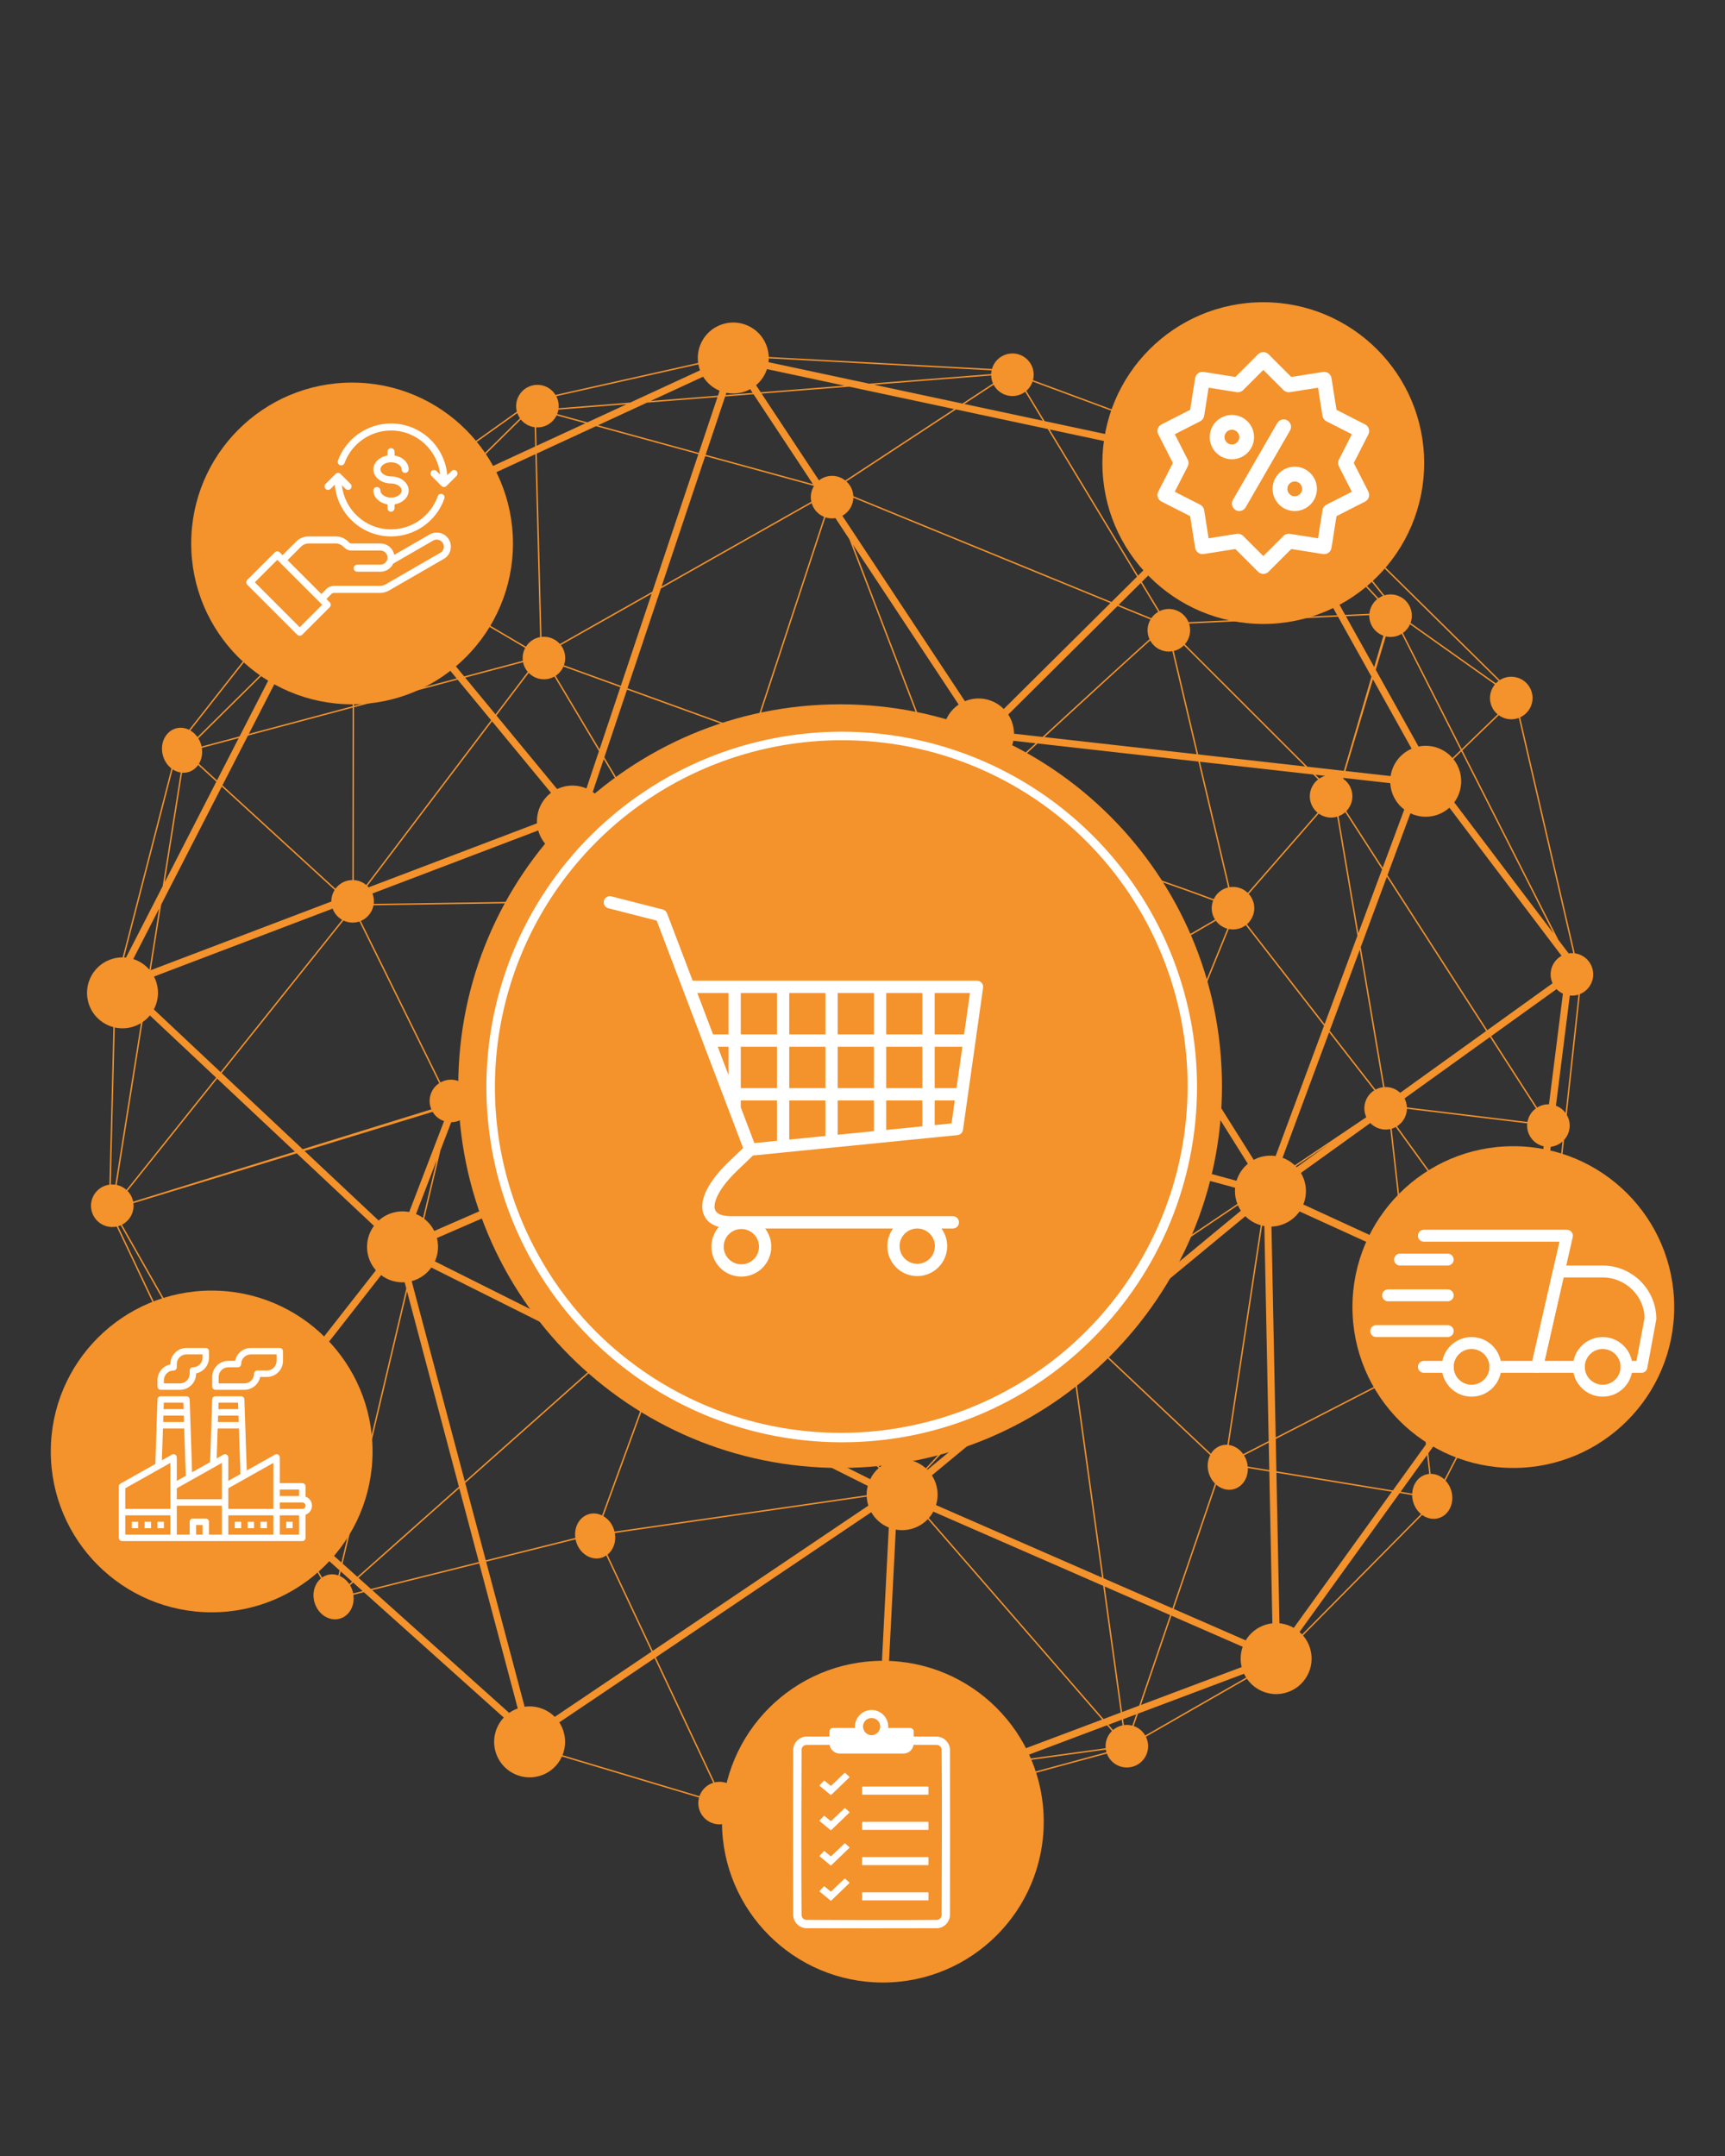 <svg xmlns="http://www.w3.org/2000/svg" xmlns:xlink="http://www.w3.org/1999/xlink" width="1080" zoomAndPan="magnify" viewBox="0 0 810 1012.5" height="1350" preserveAspectRatio="xMidYMid meet"><rect x="0" y="0" width="810" height="1012.5" fill="#333333" stroke="none"/><defs><clipPath id="e2f0a4e1b9"><path d="M 40.855 151.457 L 748.121 151.457 L 748.121 868.629 L 40.855 868.629 Z M 40.855 151.457 "></path></clipPath><clipPath id="2e71aaf52b"><path d="M 23.848 606.082 L 174.941 606.082 L 174.941 757.176 L 23.848 757.176 Z M 23.848 606.082 "></path></clipPath><clipPath id="074b53e6ab"><path d="M 99.395 606.082 C 57.668 606.082 23.848 639.906 23.848 681.629 C 23.848 723.352 57.668 757.176 99.395 757.176 C 141.117 757.176 174.941 723.352 174.941 681.629 C 174.941 639.906 141.117 606.082 99.395 606.082 Z M 99.395 606.082 "></path></clipPath><clipPath id="8899a7429c"><path d="M 215.18 330.762 L 573.797 330.762 L 573.797 689.379 L 215.18 689.379 Z M 215.18 330.762 "></path></clipPath><clipPath id="a2c8fa5005"><path d="M 394.488 330.762 C 295.461 330.762 215.18 411.043 215.18 510.07 C 215.18 609.098 295.461 689.379 394.488 689.379 C 493.516 689.379 573.797 609.098 573.797 510.07 C 573.797 411.043 493.516 330.762 394.488 330.762 Z M 394.488 330.762 "></path></clipPath><clipPath id="8f33b0c71a"><path d="M 89.781 179.668 L 240.875 179.668 L 240.875 330.762 L 89.781 330.762 Z M 89.781 179.668 "></path></clipPath><clipPath id="2f9591e5de"><path d="M 165.328 179.668 C 123.605 179.668 89.781 213.492 89.781 255.215 C 89.781 296.938 123.605 330.762 165.328 330.762 C 207.055 330.762 240.875 296.938 240.875 255.215 C 240.875 213.492 207.055 179.668 165.328 179.668 Z M 165.328 179.668 "></path></clipPath><clipPath id="5be921ae9e"><path d="M 635.059 538.281 L 786.152 538.281 L 786.152 689.379 L 635.059 689.379 Z M 635.059 538.281 "></path></clipPath><clipPath id="1538b268b8"><path d="M 710.605 538.281 C 668.883 538.281 635.059 572.105 635.059 613.828 C 635.059 655.555 668.883 689.379 710.605 689.379 C 752.332 689.379 786.152 655.555 786.152 613.828 C 786.152 572.105 752.332 538.281 710.605 538.281 Z M 710.605 538.281 "></path></clipPath><clipPath id="ad6bdc00a7"><path d="M 283.051 420.539 L 462 420.539 L 462 600 L 283.051 600 Z M 283.051 420.539 "></path></clipPath><clipPath id="80da918446"><path d="M 517.645 141.93 L 668.742 141.93 L 668.742 293.027 L 517.645 293.027 Z M 517.645 141.93 "></path></clipPath><clipPath id="81049b1280"><path d="M 593.195 141.93 C 551.469 141.93 517.645 175.754 517.645 217.477 C 517.645 259.203 551.469 293.027 593.195 293.027 C 634.918 293.027 668.742 259.203 668.742 217.477 C 668.742 175.754 634.918 141.93 593.195 141.93 Z M 593.195 141.93 "></path></clipPath><clipPath id="981b366fc1"><path d="M 643.406 622 L 683 622 L 683 628 L 643.406 628 Z M 643.406 622 "></path></clipPath><clipPath id="d971c71adc"><path d="M 665 577.523 L 739 577.523 L 739 645 L 665 645 Z M 665 577.523 "></path></clipPath><clipPath id="a64cf396a3"><path d="M 115.477 250 L 212 250 L 212 299 L 115.477 299 Z M 115.477 250 "></path></clipPath><clipPath id="e6309cd562"><path d="M 158 198.867 L 215 198.867 L 215 229 L 158 229 Z M 158 198.867 "></path></clipPath><clipPath id="83ff098654"><path d="M 339.008 779.945 L 490.102 779.945 L 490.102 931.039 L 339.008 931.039 Z M 339.008 779.945 "></path></clipPath><clipPath id="0ea1b3d300"><path d="M 414.555 779.945 C 372.832 779.945 339.008 813.77 339.008 855.492 C 339.008 897.215 372.832 931.039 414.555 931.039 C 456.277 931.039 490.102 897.215 490.102 855.492 C 490.102 813.77 456.277 779.945 414.555 779.945 Z M 414.555 779.945 "></path></clipPath><clipPath id="0f9234813f"><path d="M 372.418 811 L 446.102 811 L 446.102 906 L 372.418 906 Z M 372.418 811 "></path></clipPath><clipPath id="3a47446588"><path d="M 55.809 655 L 146.496 655 L 146.496 723.727 L 55.809 723.727 Z M 55.809 655 "></path></clipPath><clipPath id="0b9f379dbc"><path d="M 99 633.035 L 133 633.035 L 133 653 L 99 653 Z M 99 633.035 "></path></clipPath><clipPath id="91c1c996a8"><path d="M 73 633.035 L 99 633.035 L 99 653 L 73 653 Z M 73 633.035 "></path></clipPath></defs><g id="d1b2b375c0"><g clip-rule="nonzero" clip-path="url(#e2f0a4e1b9)"><path style=" stroke:none;fill-rule:nonzero;fill:#f4922b;fill-opacity:1;" d="M 738.766 447.625 C 738.039 447.578 737.309 447.602 736.566 447.719 L 731.746 441.352 L 686.688 352.395 L 703.77 335.883 C 706.164 337.621 709.297 338.289 712.363 337.422 C 712.648 337.34 712.922 337.242 713.188 337.141 Z M 735.137 522.688 C 733.984 521.125 732.402 519.941 730.617 519.266 L 737.133 467.527 C 738.348 467.648 739.602 467.559 740.848 467.207 C 740.965 467.176 741.07 467.129 741.184 467.09 Z M 726.707 600.176 C 724.773 599.41 722.699 598.996 720.57 598.996 L 728.188 538.531 C 728.723 538.473 729.27 538.379 729.809 538.227 C 731.289 537.805 732.594 537.062 733.676 536.109 Z M 716.039 599.629 C 713.602 600.316 711.445 601.523 709.652 603.082 L 655.98 528.941 C 658.812 527.156 660.574 524.055 660.648 520.715 L 717.145 527.559 C 717.016 528.793 717.105 530.066 717.465 531.332 C 718.496 534.973 721.41 537.562 724.852 538.355 L 717.164 599.355 C 716.793 599.434 716.418 599.52 716.039 599.629 Z M 671.781 692.152 L 670.695 682.504 L 709.746 628.312 C 710.387 628.855 711.066 629.348 711.777 629.793 L 678.266 694.801 C 676.441 693.105 674.141 692.129 671.781 692.152 Z M 611.414 767.574 C 611.035 767.168 610.645 766.773 610.227 766.406 L 657.258 701.148 L 663.09 702.109 C 663.102 703.141 663.25 704.203 663.555 705.258 C 664.23 707.652 665.574 709.641 667.266 711.043 Z M 537.773 815.027 C 536.543 812.918 534.602 811.359 532.352 810.59 L 534.34 804.77 L 584.156 786.035 C 584.453 786.66 584.793 787.25 585.156 787.82 Z M 430.777 847.004 C 430.465 846.008 430.07 845.055 429.598 844.156 L 472.289 828.102 L 519.262 821.656 C 519.324 822.031 519.398 822.406 519.504 822.773 C 519.516 822.812 519.531 822.848 519.539 822.879 Z M 347.844 847.602 C 347.91 846.809 347.891 846 347.758 845.188 L 407.598 836.977 C 401.906 839.73 398.316 845.492 398.223 851.711 Z M 264.133 824.27 C 265.477 820.957 265.773 817.188 264.723 813.48 C 264.246 811.797 263.527 810.254 262.613 808.863 L 307.375 778.711 L 334.914 837.238 C 331.77 838.219 329.445 840.621 328.441 843.539 Z M 228.27 733.391 L 270.262 722.902 C 270.324 723.219 270.398 723.543 270.488 723.863 C 272.094 729.531 277.418 732.98 282.375 731.578 C 283.215 731.34 283.988 730.965 284.688 730.5 L 305.938 775.656 L 260.504 806.273 C 256.875 802.629 251.656 800.77 246.352 801.527 Z M 167.832 740.52 L 160.879 734.289 L 191.141 606.473 L 215.48 698.184 Z M 224.867 733.555 L 174.184 746.219 L 168.332 740.973 L 215.672 698.906 Z M 243.117 802.324 C 241.652 802.844 240.301 803.547 239.086 804.406 L 174.785 746.754 L 225.035 734.199 Z M 165.84 748.305 C 165.777 747.988 165.707 747.672 165.617 747.363 C 165.32 746.32 164.898 745.355 164.379 744.484 L 165.824 743.199 L 170.281 747.195 Z M 159.508 740.094 L 160.008 737.98 L 165.328 742.75 L 164.012 743.918 C 162.84 742.184 161.266 740.863 159.508 740.094 Z M 153.73 739.645 C 152.82 739.906 151.984 740.312 151.234 740.836 L 138.867 719.031 L 159.441 737.477 L 158.879 739.848 C 157.234 739.266 155.461 739.156 153.73 739.645 Z M 133.707 709.926 L 123.578 692.066 C 124.18 689.434 124.148 686.613 123.359 683.828 C 122.477 680.711 120.758 678.059 118.52 676.031 L 178.961 598.832 C 182.07 601.184 185.977 602.422 190.004 602.18 L 190.781 605.109 L 160.316 733.781 Z M 120.719 698.285 C 121.898 696.691 122.785 694.898 123.336 692.992 L 132.148 708.527 Z M 57.277 575.145 C 60.988 573.254 63.152 569.215 62.641 565.047 L 139.332 541.633 L 175.59 575.691 C 172.656 579.691 171.531 584.953 172.988 590.094 C 173.688 592.57 174.914 594.75 176.508 596.559 L 115.836 674.051 C 114.785 673.43 113.668 672.918 112.5 672.531 Z M 102.785 672.344 C 102.297 672.48 101.824 672.641 101.363 672.82 L 55.453 575.863 C 55.875 575.742 56.277 575.594 56.668 575.426 L 111.586 672.266 C 108.789 671.523 105.766 671.5 102.785 672.344 Z M 53.891 482.527 C 56.508 483.113 59.305 483.078 62.066 482.297 C 63.551 481.875 64.93 481.262 66.184 480.5 L 54.156 556.355 C 53.465 556.258 52.754 556.23 52.039 556.277 Z M 81.074 361.297 C 82.23 362.074 83.516 362.602 84.844 362.805 L 76.383 416.172 L 59.18 449.684 C 58.879 449.656 58.578 449.637 58.273 449.621 Z M 150.188 265.695 C 150.859 266.555 151.605 267.348 152.418 268.051 L 132.496 306.859 L 92.742 346.164 C 91.824 344.863 90.672 343.805 89.391 343.051 Z M 242.91 193.988 C 243.223 194.879 243.645 195.707 244.164 196.449 L 212.816 227.441 L 175.883 244.5 C 175.379 243.926 174.832 243.383 174.258 242.883 Z M 327.926 171.102 C 328.02 171.625 328.141 172.148 328.285 172.668 C 328.41 173.094 328.551 173.516 328.699 173.922 L 295.945 189.051 L 262.297 191.711 C 262.418 190.496 262.328 189.246 261.973 188.008 C 261.781 187.324 261.52 186.68 261.203 186.074 Z M 465.625 173.934 C 465.504 174.496 465.43 175.074 465.41 175.66 L 408.156 180.184 L 360.867 170.094 C 360.938 169.5 360.973 168.902 360.98 168.301 Z M 575.164 212.672 C 574.73 213.613 574.379 214.594 574.129 215.598 L 490.523 197.762 L 481.93 183.551 C 483.289 182.375 484.301 180.852 484.867 179.168 Z M 703.688 319.781 C 703.223 320.129 702.793 320.512 702.398 320.922 L 662.355 292.539 C 663.047 290.641 663.168 288.516 662.578 286.422 C 661.07 281.105 655.543 278.02 650.234 279.527 C 650.168 279.547 650.105 279.57 650.039 279.586 L 606.18 224.645 C 606.258 224.375 606.344 224.113 606.414 223.84 Z M 658.762 297.273 C 660.238 296.219 661.383 294.789 662.102 293.164 L 701.949 321.422 C 699.918 323.871 699.09 327.242 700.02 330.527 C 700.59 332.539 701.738 334.23 703.23 335.473 L 686.375 351.777 Z M 682.031 355.969 C 678.176 351.547 672.129 349.34 666.098 350.59 L 646.016 314.559 L 650.711 298.887 C 652.297 299.254 654.004 299.242 655.688 298.762 C 656.598 298.508 657.438 298.117 658.203 297.648 L 685.871 352.262 Z M 682.867 376.793 C 685.816 372.789 686.949 367.516 685.492 362.359 C 684.867 360.145 683.816 358.168 682.465 356.484 L 686.188 352.879 L 729.484 438.367 Z M 728.5 460.312 C 728.645 460.816 728.828 461.289 729.039 461.75 L 698.379 483.801 L 651.516 410.98 L 662.293 381.941 C 665.82 383.621 669.949 384.086 674.008 382.938 C 676.535 382.219 678.758 380.953 680.594 379.309 L 733.254 448.863 C 729.297 451.07 727.215 455.766 728.5 460.312 Z M 700.184 486.605 L 730.91 464.512 C 731.77 465.402 732.781 466.117 733.891 466.633 L 727.34 518.609 C 726.359 518.582 725.348 518.707 724.355 518.988 C 723.418 519.254 722.551 519.652 721.77 520.145 Z M 659.512 515.852 L 699.641 486.996 L 721.219 520.523 C 719.105 522.055 717.684 524.352 717.242 526.898 L 660.633 520.039 C 660.602 519.285 660.488 518.52 660.27 517.762 C 660.082 517.086 659.828 516.449 659.512 515.852 Z M 638.969 444.766 L 651.223 411.758 L 697.836 484.191 L 657.484 513.203 C 655.527 511.371 652.879 510.359 650.125 510.508 Z M 704.555 620.203 C 704.602 620.355 704.648 620.508 704.695 620.66 L 665.965 640.598 L 660.465 591.828 L 704.363 611.859 C 703.738 614.523 703.754 617.379 704.555 620.203 Z M 666.043 641.305 L 704.918 621.305 C 705.516 622.98 706.363 624.508 707.406 625.855 L 670.137 677.574 Z M 600.793 762.328 L 599.367 691.613 L 653.582 700.543 L 607.516 764.469 C 605.469 763.297 603.184 762.559 600.793 762.328 Z M 550.055 758.742 L 583.52 773.363 C 582.469 776.332 582.242 779.625 583.047 782.895 L 535.734 800.684 Z M 526.906 804.008 L 518.738 745.059 L 549.441 758.477 L 534.926 800.988 Z M 527.754 810.156 L 527.371 807.391 L 533.531 805.074 L 531.715 810.402 C 530.449 810.062 529.109 809.965 527.754 810.156 Z M 519.832 810.223 L 522.148 812.891 C 520.02 814.965 518.883 817.938 519.18 820.996 L 475.105 827.043 Z M 414.906 835.301 C 414.82 835.301 414.727 835.297 414.637 835.301 L 420.629 718.324 C 423.059 718.77 425.617 718.676 428.148 717.961 C 431.137 717.113 433.699 715.504 435.691 713.398 L 517.504 807.543 L 460.203 829.086 Z M 417.859 835.57 L 457.387 830.148 L 427.691 841.312 C 425.188 838.305 421.695 836.27 417.859 835.57 Z M 288.707 719.941 L 406.969 702.867 C 407.039 704.066 407.234 705.273 407.574 706.477 C 407.629 706.672 407.695 706.863 407.758 707.055 L 306.496 775.281 L 285.238 730.102 C 288.027 727.906 289.441 723.988 288.707 719.941 Z M 218.461 696.426 L 285.562 636.801 L 306.277 647.164 L 282.711 711.684 C 280.797 710.746 278.648 710.469 276.559 711.059 C 272.074 712.332 269.438 717.141 270.156 722.238 L 228.098 732.746 Z M 203.152 522.145 C 204.383 524.215 206.297 525.738 208.512 526.496 L 192.152 569.184 C 189.68 568.707 187.062 568.785 184.473 569.516 C 181.91 570.246 179.664 571.531 177.816 573.211 L 143.008 540.512 Z M 104.066 503.934 L 161.281 432.293 C 163.395 433.301 165.867 433.586 168.301 432.895 C 168.465 432.848 168.617 432.789 168.777 432.734 L 206.25 508.672 C 202.691 511.004 200.895 515.453 202.113 519.762 C 202.234 520.184 202.387 520.582 202.555 520.973 L 142.129 539.688 Z M 70.379 476.863 L 101.492 506.09 L 59.395 558.809 C 58.102 557.648 56.523 556.836 54.816 556.473 L 66.938 480.012 C 68.238 479.121 69.395 478.059 70.379 476.863 Z M 70.164 455.41 C 68.141 453.055 65.5 451.32 62.566 450.383 L 74.707 426.73 Z M 72.324 458.605 L 156.195 426.711 C 157.039 429.016 158.656 430.852 160.672 431.988 L 103.578 503.477 L 72.25 474.047 C 74.184 470.391 74.77 466.016 73.555 461.719 C 73.242 460.621 72.828 459.582 72.324 458.605 Z M 104.133 369.41 L 157.141 417.934 C 156.125 419.539 155.566 421.422 155.586 423.375 L 70.805 455.617 L 75.684 424.832 Z M 88.406 362.602 C 90.332 362.055 91.91 360.852 93.039 359.262 L 101.586 367.078 L 77.359 414.273 L 85.504 362.887 C 86.465 362.961 87.441 362.871 88.406 362.602 Z M 94.777 351.238 L 112.086 346.617 L 101.898 366.465 L 93.414 358.699 C 94.68 356.613 95.207 353.957 94.777 351.238 Z M 112.496 345.82 L 94.656 350.578 C 94.602 350.32 94.547 350.059 94.473 349.797 C 94.156 348.684 93.691 347.66 93.117 346.734 L 131.52 308.762 Z M 165.668 275 L 165.578 331.645 L 116.84 344.66 L 139.125 301.242 Z M 165.672 271.953 L 165.668 274.062 L 140.102 299.344 L 155.172 269.984 C 158.285 271.738 161.957 272.484 165.672 271.953 Z M 251.387 213.301 L 253.605 299.188 C 253.297 299.246 252.988 299.316 252.684 299.406 C 250.211 300.105 248.23 301.684 246.961 303.699 L 178.105 263.148 C 178.25 262.867 178.391 262.582 178.523 262.289 L 207.629 233.512 Z M 251.062 200.645 L 251.293 209.672 L 214.598 226.625 L 244.562 196.996 C 246.176 199 248.512 200.309 251.062 200.645 Z M 275.816 198.348 L 261.621 194.457 C 261.891 193.793 262.086 193.098 262.207 192.387 L 294.199 189.859 Z M 336.902 186.484 L 328.133 212.684 L 280.805 199.715 L 303.785 189.098 Z M 337.902 183.496 L 337.133 185.797 L 305.531 188.293 L 330.164 176.914 C 332.016 179.902 334.746 182.176 337.902 183.496 Z M 357.207 184.211 L 355.016 180.898 C 357.402 178.898 359.172 176.273 360.141 173.348 L 396.5 181.105 Z M 447.992 192.094 L 396.922 225.637 C 394.488 223.707 391.199 222.93 387.984 223.844 C 386.699 224.203 385.547 224.812 384.555 225.586 L 357.625 184.848 L 398.785 181.594 Z M 465.785 178.719 C 465.918 179.195 466.094 179.645 466.289 180.078 L 451.91 189.52 L 410.438 180.672 L 465.418 176.328 C 465.445 177.121 465.555 177.922 465.785 178.719 Z M 533.906 270.812 L 521.93 282.707 C 504.219 275.461 479.727 265.414 455.672 255.555 C 436.172 247.559 416.691 239.57 400.691 233.02 C 400.656 232.258 400.547 231.496 400.332 230.734 C 399.805 228.879 398.777 227.297 397.449 226.09 L 448.91 192.289 L 491.992 201.48 Z M 576.316 228.699 L 534.395 270.328 L 492.883 201.676 L 573.648 218.906 C 573.578 220.637 573.77 222.41 574.266 224.164 C 574.73 225.816 575.43 227.328 576.316 228.699 Z M 594.84 235.652 C 595.816 235.379 596.742 235.016 597.621 234.586 L 627.91 288.93 L 558.09 292.184 C 556.191 287.547 551.066 284.973 546.129 286.371 C 545.551 286.539 545.004 286.758 544.477 287.008 L 536.168 273.266 L 578.414 231.305 C 582.551 235.5 588.781 237.371 594.84 235.652 Z M 631.992 289.406 L 642.961 288.891 C 642.934 289.875 643.059 290.879 643.34 291.871 C 644.254 295.102 646.664 297.5 649.602 298.551 L 645.293 313.266 Z M 652.98 364.461 L 631.777 362.07 L 644.68 319.012 L 662.855 351.613 C 657.469 353.934 653.816 358.867 652.98 364.461 Z M 632.18 380.945 C 634.605 378.465 635.676 374.801 634.664 371.23 C 634 368.887 632.555 366.98 630.691 365.707 L 630.809 365.32 L 652.824 367.797 C 652.891 369.004 653.086 370.23 653.43 371.449 C 654.457 375.07 656.605 378.07 659.391 380.176 L 649.258 407.477 Z M 628.543 383.309 C 629.73 382.871 630.789 382.215 631.688 381.41 L 648.969 408.258 L 637.852 438.195 Z M 621.984 480.953 L 585.512 434.059 C 588.355 431.598 589.691 427.629 588.602 423.777 C 588.16 422.238 587.383 420.891 586.375 419.785 L 619.238 382.082 C 621.625 383.785 624.734 384.438 627.773 383.574 C 627.816 383.559 627.855 383.543 627.906 383.527 L 637.391 439.445 Z M 645.895 511.699 L 624.391 484.047 L 638.508 446.02 L 649.457 510.57 C 648.949 510.633 648.438 510.723 647.93 510.867 C 647.203 511.07 646.527 511.359 645.895 511.699 Z M 611.996 565.637 C 613.348 562.316 613.645 558.543 612.59 554.832 C 612.184 553.395 611.594 552.055 610.863 550.832 L 643.441 527.406 C 645.801 529.859 649.336 531.016 652.848 530.227 L 659.293 587.406 Z M 597.035 576.035 C 598.383 575.996 599.75 575.793 601.105 575.406 C 604.953 574.312 608.105 571.953 610.227 568.91 L 659.762 591.504 L 665.332 640.926 L 599.031 675.047 Z M 583.773 682.898 C 582.094 680.504 579.629 678.934 576.996 678.574 L 592.652 575.57 C 593 575.652 593.344 575.734 593.695 575.793 L 595.73 676.742 Z M 585.91 688.723 C 585.836 687.992 585.707 687.254 585.492 686.516 C 585.184 685.402 584.715 684.379 584.145 683.453 L 595.746 677.484 L 596.012 690.387 Z M 571.059 697.215 C 573.406 699.262 576.48 700.156 579.426 699.32 C 583.539 698.152 586.098 694.012 585.941 689.402 L 596.023 691.062 L 597.461 762.352 C 596.535 762.449 595.605 762.621 594.676 762.887 C 590.434 764.09 587.043 766.84 584.941 770.348 L 551.133 755.574 Z M 503.918 638.008 L 512.621 630.809 L 568.27 683.312 C 567.055 685.68 566.707 688.648 567.543 691.609 C 568.121 693.637 569.18 695.379 570.52 696.723 L 550.523 755.312 L 518.203 741.191 Z M 439.531 706.82 C 440.445 703.852 440.547 700.598 439.633 697.387 C 439.172 695.734 438.469 694.219 437.582 692.855 L 503.309 638.512 L 517.484 740.875 Z M 403.844 611.223 L 492.168 619.156 C 492.129 620.34 492.266 621.566 492.613 622.789 C 492.934 623.922 493.406 624.961 493.992 625.895 L 434.723 689.523 C 430.828 686.039 425.383 684.457 419.977 685.668 Z M 331.07 610.008 C 332.016 608.469 332.539 606.676 332.539 604.82 L 400.367 610.91 L 416.797 686.723 C 415.449 687.324 414.211 688.09 413.105 688.992 Z M 308.027 644.312 L 319.039 614.156 C 320.973 614.883 323.137 615.031 325.273 614.422 C 327.562 613.777 329.43 612.383 330.703 610.578 L 412.594 689.426 C 410.926 690.895 409.578 692.676 408.621 694.652 Z M 314.66 610.941 C 315.664 612.23 316.961 613.242 318.422 613.906 L 307.426 644.012 L 288.246 634.418 Z M 204.219 592.367 C 205.715 589.031 206.129 585.195 205.152 581.398 L 262.109 556.695 L 315.75 597.484 C 313.09 599.957 311.871 603.793 312.93 607.531 C 313.227 608.582 313.688 609.543 314.27 610.402 L 287.605 634.094 Z M 202.551 595.262 L 284.922 636.48 L 218.27 695.707 L 193.309 601.645 C 193.391 601.621 193.477 601.605 193.562 601.578 C 197.336 600.508 200.434 598.219 202.551 595.262 Z M 198.633 571.941 C 197.609 571.223 196.512 570.621 195.352 570.141 L 205.047 544.852 Z M 214.461 526.652 C 216.254 526.145 217.785 525.168 218.98 523.906 L 258.785 554.172 L 203.91 578.078 C 202.773 575.801 201.152 573.871 199.215 572.371 L 206.84 540.176 L 211.879 527.023 C 212.734 527.008 213.602 526.895 214.461 526.652 Z M 175.387 425.148 L 247.766 424.074 L 215.66 507.844 C 213.629 506.977 211.297 506.766 209.008 507.414 C 208.227 507.637 207.504 507.953 206.828 508.336 L 169.406 432.504 C 172.574 431.195 174.77 428.383 175.387 425.148 Z M 165.457 413.293 C 164.594 413.301 163.719 413.41 162.848 413.66 C 160.617 414.289 158.785 415.641 157.516 417.375 L 104.449 368.801 L 116.43 345.457 L 165.578 332.336 Z M 214.895 319.172 L 230.609 338.223 L 171.988 415.609 C 170.348 414.242 168.293 413.422 166.125 413.305 L 166.246 332.16 Z M 245.508 310.312 L 217.969 317.664 L 175.781 266.523 C 176.547 265.668 177.215 264.73 177.785 263.738 L 246.617 304.27 C 245.645 306.074 245.227 308.18 245.508 310.312 Z M 260.336 317.711 L 281.246 352.742 L 275.375 370.273 C 271.984 368.816 268.086 368.469 264.258 369.551 C 263.332 369.816 262.445 370.152 261.605 370.559 L 233.113 336.02 L 248.266 316.02 C 250.746 318.543 254.492 319.676 258.137 318.641 C 258.922 318.414 259.652 318.094 260.336 317.711 Z M 353.422 344.527 L 294.641 323.219 L 310.328 276.367 L 381.129 236.289 C 382.023 239.324 384.238 241.613 386.965 242.719 Z M 398.812 253.207 L 435.309 348.387 L 390.508 357.977 L 354.047 344.758 L 387.586 242.957 C 389.066 243.445 390.672 243.586 392.285 243.328 Z M 471.324 332.957 C 467.195 328.793 460.988 326.941 454.945 328.656 C 454.312 328.836 453.699 329.055 453.102 329.301 L 395.539 242.211 C 398.648 240.5 400.609 237.258 400.707 233.746 C 416.66 240.277 436.027 248.219 455.422 256.172 C 478.492 265.629 501.574 275.094 518.891 282.184 C 519.746 282.535 520.586 282.879 521.414 283.219 Z M 539.816 290.742 C 539.969 290.801 540.105 290.859 540.25 290.914 C 538.906 293.188 538.457 295.98 539.234 298.719 C 539.379 299.223 539.566 299.703 539.781 300.164 C 537.824 301.922 535.395 304.113 532.359 306.859 C 524.387 314.094 513.324 324.211 499.484 336.934 C 496.156 339.992 492.828 343.059 489.555 346.07 L 476.156 344.559 C 476.141 343.098 475.941 341.617 475.52 340.137 C 475.051 338.469 474.34 336.934 473.438 335.559 L 524.766 284.59 C 530.828 287.07 535.961 289.164 539.816 290.742 Z M 540.609 290.344 C 536.738 288.766 531.508 286.625 525.281 284.078 L 535.684 273.75 L 543.891 287.32 C 542.562 288.082 541.445 289.117 540.609 290.344 Z M 561.918 354.207 L 490.43 346.164 C 509.977 328.164 529.543 310.238 540.086 300.785 C 542.102 304.477 546.273 306.559 550.496 305.852 Z M 612.844 359.941 L 562.625 354.293 L 551.148 305.707 C 551.293 305.672 551.434 305.652 551.578 305.609 C 553.285 305.129 554.754 304.227 555.922 303.055 Z M 617.684 363.84 L 622.258 364.355 C 621.25 364.648 620.32 365.09 619.492 365.645 Z M 580.625 554.516 L 533.957 541.867 C 540.387 526.086 546.824 510.305 553.25 494.523 L 585.941 546.535 C 583.418 548.625 581.574 551.41 580.625 554.516 Z M 584.777 571.156 C 586.789 573.16 589.281 574.625 592.004 575.402 L 576.336 678.504 C 575.43 678.453 574.516 678.543 573.609 678.801 C 571.461 679.41 569.738 680.832 568.598 682.707 L 513.145 630.379 Z M 509.367 626.812 C 510.961 624.332 511.504 621.008 510.57 617.699 C 510.238 616.547 509.75 615.488 509.148 614.539 L 581.285 566.02 C 581.672 566.922 582.137 567.773 582.664 568.574 L 510.699 628.074 Z M 502.914 630.777 C 503.445 630.738 503.973 630.652 504.496 630.504 C 506.34 629.984 507.871 628.859 508.984 627.371 L 510.184 628.5 L 503.379 634.129 Z M 450.961 522.824 L 532.043 544.801 C 523.078 566.789 514.117 588.777 505.152 610.77 C 503.164 609.703 500.891 609.359 498.68 609.984 C 498.191 610.121 497.73 610.316 497.285 610.535 Z M 403.672 610.438 L 437.652 613.59 L 403.691 610.539 Z M 323.602 530.027 L 362.84 513.008 C 366.293 519.426 373.652 522.953 380.965 521.391 L 387.223 550.262 L 329.008 597.176 C 327.492 595.895 325.613 595.086 323.621 594.871 Z M 322.938 530.312 L 322.953 594.82 C 321.922 594.777 320.867 594.891 319.82 595.188 C 318.477 595.57 317.277 596.207 316.258 597.031 L 262.809 556.391 Z M 221.352 514.309 C 221.059 513.277 220.613 512.336 220.051 511.488 L 311.004 433.074 L 322.918 446.879 L 322.938 526.219 L 259.484 553.867 L 219.43 523.406 C 221.453 520.961 222.281 517.594 221.352 514.309 Z M 251.355 424.023 L 302.535 423.266 L 310.566 432.57 L 219.656 510.949 C 219.312 510.5 218.93 510.086 218.516 509.707 Z M 174.875 419.609 L 252.738 389.996 C 252.75 390.043 252.758 390.086 252.77 390.129 C 253.672 393.305 255.441 396.004 257.746 398.047 L 248.023 423.406 L 175.5 424.484 C 175.656 423.203 175.566 421.871 175.195 420.551 C 175.102 420.23 174.996 419.914 174.875 419.609 Z M 301.965 422.605 L 251.613 423.355 L 260.543 400.051 C 264.293 402.191 268.867 402.887 273.348 401.613 C 276.078 400.84 278.453 399.426 280.363 397.582 Z M 285.375 383.883 L 298.195 381.137 L 318.172 414.602 C 315.77 416.469 314.328 419.352 314.305 422.426 L 306.312 422.543 L 282.543 395.004 C 284.727 391.816 285.789 387.891 285.375 383.883 Z M 283.496 356.516 L 296.391 378.113 L 284.699 380.617 C 283.559 376.961 281.27 373.965 278.34 371.926 Z M 291.297 322.719 L 281.523 351.906 L 260.906 317.371 C 262.539 316.297 263.801 314.777 264.566 313.031 Z M 345.844 367.531 L 297.078 377.969 L 283.777 355.68 L 294.43 323.855 L 353.211 345.164 Z M 346.598 367.367 L 353.84 345.391 L 389.277 358.234 Z M 442.258 377.441 L 438.254 385.172 L 333.578 418.781 C 332.98 417.289 332.051 416.016 330.902 415.008 L 345.391 371.039 L 395.188 360.379 Z M 444.668 372.793 L 442.566 376.848 L 396.418 360.117 L 436.516 351.535 Z M 442.953 346.746 L 435.969 348.242 L 400.516 255.777 L 450.152 330.883 C 445.031 334.348 442.164 340.473 442.953 346.746 Z M 458.809 374.441 C 456.332 371.98 452.641 370.895 449.043 371.91 C 448.977 371.934 448.914 371.957 448.844 371.98 L 454.723 360.645 C 457.656 361.527 460.867 361.613 464.035 360.715 C 465.484 360.309 466.828 359.715 468.062 358.977 L 470.812 363.352 C 466.102 367.699 461.984 371.5 458.809 374.441 Z M 490.566 394.785 C 480.578 391.336 470.73 387.832 461.367 384.281 C 461.867 382.555 461.918 380.668 461.387 378.805 C 460.965 377.316 460.219 376.012 459.262 374.926 C 463.012 371.461 467.012 367.762 471.172 363.922 Z M 473.301 361.051 L 470.738 356.977 C 473.367 354.57 475.156 351.371 475.844 347.879 L 486.312 349.059 C 481.742 353.266 477.34 357.324 473.301 361.051 Z M 569.922 422.281 C 552.879 415.852 534.277 409.582 516.191 403.488 C 509.359 401.188 502.453 398.859 495.586 396.508 L 473.66 361.621 C 478.066 357.562 482.605 353.367 487.188 349.152 L 562.734 357.652 L 576.699 416.781 C 576.547 416.816 576.398 416.84 576.254 416.883 C 573.348 417.707 571.113 419.742 569.922 422.281 Z M 532.238 454.824 L 570.922 432.406 C 572.266 434.23 574.176 435.535 576.332 436.133 C 569.012 454.098 561.688 472.066 554.363 490.031 Z M 435.395 512.305 C 437.824 514.223 441.105 515 444.312 514.09 C 444.688 513.984 445.047 513.852 445.398 513.711 L 447.957 518.555 L 432.75 514.434 Z M 394.125 503.965 C 394.047 502.832 393.855 501.688 393.531 500.551 C 392.43 496.668 390.039 493.5 386.953 491.375 L 396.27 473.41 L 433.23 498.996 C 431.703 501.336 431.148 504.297 431.969 507.199 C 432.5 509.066 433.535 510.648 434.875 511.863 L 431.953 514.219 Z M 384.152 520.371 C 389.562 518.023 393.219 513.023 394.004 507.387 L 428.75 516.801 L 390.125 547.922 Z M 321.57 412.883 C 320.523 413.176 319.57 413.633 318.715 414.211 L 298.883 380.992 L 344.633 371.199 L 330.352 414.559 C 327.934 412.719 324.719 411.988 321.57 412.883 Z M 445.078 372 L 437.176 351.395 L 443.699 350 C 445.098 354.16 448.004 357.43 451.629 359.371 Z M 451.012 391.488 L 443.195 494.609 C 441.793 494.383 440.32 494.441 438.863 494.852 C 436.68 495.473 434.887 496.773 433.617 498.453 L 396.578 472.812 L 442.281 384.645 C 443.566 388.574 447.082 391.191 451.012 391.488 Z M 529 455.934 L 451 501.141 C 449.836 497.836 447.082 495.488 443.852 494.734 L 451.68 391.523 C 452.609 391.531 453.559 391.414 454.496 391.145 C 457.715 390.234 460.105 387.844 461.168 384.922 C 470.77 388.562 480.883 392.148 491.133 395.688 Z M 570.539 431.855 L 531.887 454.262 L 496.152 397.406 C 502.762 399.668 509.406 401.906 515.98 404.121 C 534.055 410.211 552.637 416.473 569.668 422.895 C 568.906 424.852 568.742 427.055 569.359 429.227 C 569.629 430.18 570.035 431.059 570.539 431.855 Z M 333.793 419.414 L 437.816 386.012 L 393.812 470.902 L 332.379 428.367 C 334.117 425.977 334.785 422.844 333.914 419.773 C 333.879 419.648 333.832 419.535 333.793 419.414 Z M 323.582 442.547 L 323.582 432.461 C 324.711 432.543 325.871 432.445 327.023 432.117 C 329.039 431.547 330.73 430.398 331.973 428.902 L 393.504 471.496 L 384.035 489.77 C 380.652 488.324 376.77 487.984 372.957 489.066 C 370.555 489.746 368.434 490.922 366.656 492.445 Z M 364.348 494.871 C 361.246 498.863 360 504.207 361.422 509.449 L 323.602 525.93 L 323.582 447.648 Z M 316.309 428.504 C 317.906 430.625 320.289 432.031 322.914 432.398 L 322.914 441.777 L 313.527 430.898 Z M 315.918 427.957 L 313.09 430.395 L 306.879 423.199 L 314.32 423.09 C 314.363 423.797 314.477 424.516 314.68 425.227 C 314.961 426.223 315.383 427.137 315.918 427.957 Z M 448.836 518.793 L 446.004 513.434 C 450.242 511.348 452.527 506.492 451.215 501.785 L 529.355 456.496 L 552.816 493.828 C 546.312 509.785 539.809 525.734 533.305 541.688 Z M 581.023 565.391 L 508.781 613.984 C 507.934 612.805 506.895 611.832 505.738 611.105 C 514.723 589.062 523.707 567.02 532.688 544.977 L 579.973 557.789 C 579.777 559.797 579.945 561.863 580.531 563.922 C 580.672 564.426 580.84 564.91 581.023 565.391 Z M 263.352 302.957 L 305.992 278.82 L 291.508 322.086 L 264.805 312.406 C 265.492 310.504 265.621 308.383 265.027 306.293 C 264.676 305.047 264.094 303.926 263.352 302.957 Z M 258.73 372.309 C 254.332 375.648 251.809 381.031 252.172 386.648 L 173.105 416.715 C 172.906 416.484 172.699 416.27 172.48 416.059 L 231.047 338.75 Z M 247.812 315.512 L 232.676 335.492 L 218.434 318.227 L 245.613 310.973 C 245.664 311.23 245.719 311.488 245.789 311.746 C 246.195 313.18 246.906 314.445 247.812 315.512 Z M 400.191 610.113 L 400.219 610.23 L 332.523 604.148 C 332.516 604.043 332.5 603.938 332.492 603.828 Z M 332.406 603.156 C 332.344 602.797 332.266 602.438 332.168 602.078 C 331.668 600.32 330.727 598.816 329.5 597.633 L 387.379 550.992 L 400.043 609.43 Z M 502.242 630.809 L 502.773 634.629 L 435.496 690.254 C 435.398 690.16 435.305 690.066 435.207 689.977 L 494.371 626.469 C 496.297 629.164 499.223 630.805 502.242 630.809 Z M 492.262 617.984 L 403.527 609.754 L 390.281 548.652 L 429.543 517.02 L 450.086 522.586 L 496.699 610.852 C 494.266 612.305 492.664 614.949 492.262 617.984 Z M 598.992 542.891 C 596.727 542.555 594.359 542.684 592.016 543.344 C 590.844 543.676 589.738 544.129 588.711 544.68 L 554.801 490.727 C 562.195 472.582 569.594 454.438 576.988 436.293 C 578.504 436.602 580.113 436.57 581.707 436.117 C 582.934 435.773 584.035 435.199 584.992 434.477 L 621.711 481.691 Z M 623.941 537.32 L 608.875 548.156 C 608.75 548.012 608.609 547.863 608.477 547.723 Z M 641.57 524.645 L 641.277 524.859 L 607.984 547.25 C 606.332 545.691 604.371 544.492 602.238 543.715 L 624.117 484.785 L 645.312 512.039 C 641.664 514.348 639.797 518.848 641.039 523.211 C 641.18 523.711 641.367 524.184 641.57 524.645 Z M 618.711 381.676 L 585.91 419.305 C 583.684 417.168 580.535 416.109 577.352 416.641 L 563.438 357.738 L 616.625 363.723 L 618.941 366.039 C 615.805 368.465 614.277 372.633 615.426 376.68 C 616.008 378.719 617.18 380.43 618.711 381.676 Z M 630.082 365.234 L 630.059 365.309 C 630.008 365.277 629.949 365.246 629.898 365.215 Z M 558.328 292.84 L 628.273 289.578 L 643.977 317.75 L 631.031 361.988 L 613.906 360.062 L 556.375 302.566 C 558.523 300.105 559.43 296.645 558.473 293.266 C 558.43 293.121 558.375 292.984 558.328 292.84 Z M 382.23 228.191 C 380.895 230.344 380.379 232.984 380.965 235.617 L 310.645 275.418 L 331.141 214.195 Z M 340.742 185.512 L 341.09 184.469 C 343.59 184.965 346.242 184.895 348.863 184.156 C 350.066 183.812 351.203 183.344 352.258 182.77 L 353.41 184.508 Z M 353.828 185.148 L 381.734 227.363 L 331.352 213.562 L 340.512 186.199 Z M 251.953 209.367 L 251.73 200.699 C 252.832 200.773 253.961 200.672 255.082 200.348 C 257.941 199.539 260.148 197.559 261.348 195.074 L 274.879 198.781 Z M 279.867 200.145 L 327.922 213.309 L 306.309 277.875 L 262.918 302.434 C 260.793 300.016 257.574 298.719 254.27 299.102 L 252.047 213 Z M 166.336 273.406 L 166.336 271.848 C 166.852 271.75 167.363 271.637 167.871 271.492 C 168.07 271.434 168.262 271.371 168.453 271.309 Z M 169.988 270.73 C 171.191 270.207 172.309 269.551 173.328 268.785 L 214.43 318.609 L 166.246 331.473 L 166.332 274.344 Z M 283.305 712 L 306.875 647.465 L 407.469 697.797 C 407.102 699.219 406.918 700.695 406.945 702.195 L 288.566 719.289 C 288.523 719.117 288.492 718.945 288.441 718.773 C 287.586 715.746 285.66 713.359 283.305 712 Z M 526.73 807.629 L 527.094 810.27 C 526.863 810.32 526.633 810.367 526.395 810.43 C 524.969 810.836 523.707 811.539 522.645 812.441 L 520.5 809.977 Z M 518.168 807.293 L 436.145 712.902 C 436.953 711.977 437.652 710.969 438.238 709.891 L 518.023 744.746 L 526.262 804.246 Z M 646.719 281.34 C 644.613 283.027 643.262 285.523 643.016 288.223 L 631.633 288.758 L 600.453 232.828 C 600.676 232.66 600.883 232.48 601.094 232.301 Z M 605.918 225.387 L 649.371 279.816 C 648.609 280.109 647.902 280.488 647.254 280.938 L 601.59 231.859 C 603.527 230.07 605.004 227.848 605.918 225.387 Z M 478.129 185.609 C 479.348 185.262 480.445 184.695 481.406 183.977 L 489.625 197.566 L 452.824 189.719 L 466.578 180.688 C 468.738 184.762 473.512 186.922 478.129 185.609 Z M 177.84 247.27 L 205.852 234.332 L 179.125 260.762 C 180.16 257.684 180.309 254.273 179.359 250.914 C 178.992 249.613 178.473 248.398 177.84 247.27 Z M 59.887 559.262 L 101.98 506.547 L 138.469 540.824 L 62.535 564.34 C 62.48 564.066 62.426 563.793 62.348 563.52 C 61.875 561.859 61.012 560.414 59.887 559.262 Z M 335.566 837.059 L 307.934 778.332 L 409.117 710.16 C 410.992 713.469 413.926 715.977 417.344 717.367 L 411.281 835.695 C 410.973 835.762 410.664 835.836 410.359 835.926 L 347.625 844.531 C 347.586 844.367 347.559 844.203 347.512 844.039 C 346.043 838.863 340.754 835.816 335.566 837.059 Z M 654.023 699.941 L 599.348 690.938 L 599.047 675.785 L 665.41 641.629 L 669.559 678.379 Z M 669.621 692.453 C 665.789 693.543 663.309 697.211 663.113 701.438 L 657.691 700.547 L 670.113 683.309 L 671.113 692.191 C 670.613 692.234 670.117 692.312 669.621 692.453 Z M 705.469 608.656 L 660.004 587.73 L 653.496 530.062 C 654.168 529.863 654.805 529.602 655.406 529.277 L 709.152 603.535 C 707.609 604.996 706.359 606.742 705.469 608.656 Z M 719.258 325.078 C 717.754 319.762 712.227 316.68 706.914 318.184 C 705.945 318.461 705.047 318.871 704.238 319.387 L 606.586 223.074 C 607.137 220.508 607.094 217.777 606.328 215.074 C 603.816 206.223 594.605 201.078 585.754 203.59 C 581.102 204.906 577.492 208.078 575.457 212.074 L 485.062 178.531 C 485.5 176.859 485.523 175.051 485.02 173.266 C 483.512 167.953 477.984 164.867 472.676 166.371 C 469.211 167.352 466.695 170.047 465.785 173.273 L 360.977 167.633 C 360.934 166.289 360.73 164.93 360.348 163.578 C 357.84 154.727 348.625 149.582 339.773 152.094 C 331.66 154.395 326.668 162.32 327.82 170.441 L 260.848 185.473 C 258.559 181.773 254.023 179.867 249.629 181.113 C 244.363 182.609 241.293 188.047 242.703 193.316 L 173.719 242.445 C 169.66 239.207 164.16 237.906 158.781 239.43 C 149.93 241.938 144.789 251.148 147.297 260.004 C 147.836 261.902 148.691 263.625 149.777 265.141 L 88.793 342.73 C 86.871 341.77 84.695 341.484 82.586 342.082 C 77.629 343.488 74.91 349.219 76.52 354.887 C 77.23 357.398 78.676 359.469 80.492 360.879 L 57.59 449.602 C 56.066 449.598 54.516 449.797 52.977 450.234 C 44.125 452.742 38.984 461.957 41.492 470.809 C 43.152 476.668 47.75 480.898 53.234 482.363 L 51.371 556.355 C 50.914 556.414 50.457 556.496 50 556.625 C 44.688 558.137 41.605 563.66 43.109 568.973 C 44.555 574.062 49.688 577.098 54.789 576.016 L 100.746 673.074 C 93.164 676.324 88.988 684.77 91.301 692.918 C 93.809 701.773 103.02 706.914 111.875 704.406 C 114.414 703.688 116.648 702.41 118.484 700.754 L 137.312 717.633 L 150.703 741.254 C 147.762 743.688 146.426 748.082 147.66 752.449 C 149.27 758.117 154.59 761.57 159.547 760.164 C 164.039 758.891 166.676 754.07 165.945 748.965 L 170.883 747.73 L 236.551 806.609 C 232.68 810.734 231.004 816.73 232.66 822.566 C 235.172 831.422 244.383 836.562 253.234 834.055 C 258.148 832.664 261.914 829.203 263.871 824.887 L 328.25 844.176 C 327.793 845.863 327.762 847.691 328.273 849.496 C 329.781 854.805 335.309 857.895 340.621 856.387 C 344.516 855.285 347.199 852.016 347.766 848.258 L 398.227 852.379 C 398.262 853.75 398.453 855.129 398.844 856.508 C 401.355 865.359 410.566 870.504 419.422 867.996 C 428.199 865.504 433.324 856.426 430.965 847.648 L 519.754 823.512 C 521.547 828.367 526.793 831.102 531.852 829.668 C 537.16 828.16 540.246 822.633 538.742 817.324 C 538.574 816.723 538.348 816.152 538.086 815.617 L 585.52 788.383 C 589.461 794.09 596.723 796.945 603.77 794.949 C 612.621 792.438 617.762 783.227 615.25 774.371 C 614.574 771.965 613.395 769.836 611.859 768.055 L 667.797 711.453 C 670.035 713.078 672.785 713.727 675.438 712.977 C 680.391 711.57 683.109 705.836 681.504 700.168 C 680.965 698.254 679.992 696.602 678.758 695.297 L 712.348 630.137 C 716.094 632.266 720.66 632.957 725.129 631.688 C 733.984 629.18 739.125 619.965 736.617 611.113 C 735.211 606.16 731.711 602.379 727.348 600.441 L 734.426 535.375 C 736.703 532.902 737.684 529.348 736.703 525.879 C 736.465 525.051 736.125 524.277 735.711 523.566 L 741.879 466.848 C 746.547 464.961 749.145 459.816 747.742 454.859 C 746.625 450.914 743.281 448.207 739.465 447.691 L 713.805 336.879 C 718.215 334.859 720.621 329.887 719.258 325.078 "></path></g><g clip-rule="nonzero" clip-path="url(#2e71aaf52b)"><g clip-rule="nonzero" clip-path="url(#074b53e6ab)"><path style=" stroke:none;fill-rule:nonzero;fill:#f4922b;fill-opacity:1;" d="M 23.848 606.082 L 174.941 606.082 L 174.941 757.176 L 23.848 757.176 Z M 23.848 606.082 "></path></g></g><g clip-rule="nonzero" clip-path="url(#8899a7429c)"><g clip-rule="nonzero" clip-path="url(#a2c8fa5005)"><path style=" stroke:none;fill-rule:nonzero;fill:#f4922b;fill-opacity:1;" d="M 215.18 330.762 L 573.797 330.762 L 573.797 689.379 L 215.18 689.379 Z M 215.18 330.762 "></path></g></g><g clip-rule="nonzero" clip-path="url(#8f33b0c71a)"><g clip-rule="nonzero" clip-path="url(#2f9591e5de)"><path style=" stroke:none;fill-rule:nonzero;fill:#f4922b;fill-opacity:1;" d="M 89.781 179.668 L 240.875 179.668 L 240.875 330.762 L 89.781 330.762 Z M 89.781 179.668 "></path></g></g><g clip-rule="nonzero" clip-path="url(#5be921ae9e)"><g clip-rule="nonzero" clip-path="url(#1538b268b8)"><path style=" stroke:none;fill-rule:nonzero;fill:#f4922b;fill-opacity:1;" d="M 635.059 538.281 L 786.152 538.281 L 786.152 689.379 L 635.059 689.379 Z M 635.059 538.281 "></path></g></g><g clip-rule="nonzero" clip-path="url(#ad6bdc00a7)"><path style=" stroke:none;fill-rule:nonzero;fill:#ffffff;fill-opacity:1;" d="M 458.031 489.281 C 458.059 489.16 458.074 489.035 458.086 488.91 L 461.59 464.066 C 461.633 463.871 461.656 463.664 461.656 463.453 C 461.656 461.859 460.363 460.562 458.77 460.562 L 436.02 460.562 C 436.016 460.562 436.008 460.562 436.004 460.562 C 436 460.562 435.996 460.562 435.992 460.562 L 413.27 460.562 C 413.262 460.562 413.25 460.562 413.242 460.562 C 413.234 460.562 413.223 460.562 413.215 460.562 L 390.52 460.562 C 390.504 460.562 390.492 460.562 390.48 460.562 C 390.465 460.562 390.453 460.562 390.438 460.562 L 367.77 460.562 C 367.75 460.562 367.734 460.559 367.715 460.559 C 367.699 460.559 367.68 460.562 367.664 460.562 L 345.016 460.562 C 344.992 460.562 344.969 460.559 344.953 460.559 C 344.93 460.559 344.906 460.562 344.891 460.562 L 325.25 460.562 L 313.219 428.902 C 312.875 427.988 312.113 427.352 311.238 427.121 L 287.07 420.941 C 285.531 420.551 283.957 421.484 283.566 423.027 C 283.172 424.574 284.105 426.148 285.652 426.535 L 308.359 432.344 L 324.707 475.363 L 339.668 514.734 C 339.703 514.859 339.754 514.98 339.809 515.102 L 342.184 521.352 C 342.223 521.484 342.273 521.609 342.328 521.734 L 348.938 539.133 L 342.191 545.59 C 336.336 551.195 332.547 556.547 330.848 561.105 C 329.746 564.047 329.48 566.746 330.047 569.078 C 330.668 571.656 332.23 573.703 334.727 575.082 C 335.559 575.535 336.488 575.914 337.523 576.207 C 335.359 578.68 334.039 581.914 334.039 585.457 C 334.039 589.246 335.547 592.688 337.992 595.223 L 338.16 595.406 C 340.703 597.949 344.219 599.523 348.102 599.523 C 351.984 599.523 355.504 597.945 358.047 595.406 L 358.047 595.391 C 360.586 592.844 362.164 589.328 362.164 585.457 C 362.164 582.25 361.082 579.293 359.266 576.926 L 419.355 576.926 C 417.656 579.254 416.645 582.117 416.645 585.215 C 416.645 589.004 418.152 592.449 420.598 594.98 L 420.766 595.164 C 423.309 597.711 426.824 599.281 430.707 599.281 C 434.59 599.281 438.109 597.707 440.652 595.164 L 440.652 595.148 C 443.191 592.605 444.77 589.09 444.77 585.215 C 444.77 582.121 443.758 579.254 442.059 576.926 L 447.418 576.926 C 449.012 576.926 450.309 575.629 450.309 574.035 C 450.309 572.441 449.012 571.145 447.418 571.145 C 447.418 571.145 343.277 571.145 343.277 571.145 C 340.742 571.145 338.82 570.746 337.512 570.023 C 336.5 569.465 335.879 568.68 335.648 567.719 C 335.359 566.512 335.555 564.949 336.242 563.105 C 337.648 559.34 340.965 554.738 346.191 549.734 L 353.586 542.652 L 367.809 541.23 C 367.938 541.227 368.07 541.215 368.199 541.191 L 390.578 538.957 C 390.707 538.953 390.832 538.938 390.957 538.922 L 413.34 536.688 C 413.469 536.684 413.594 536.672 413.715 536.652 L 436.102 534.418 C 436.227 534.414 436.352 534.402 436.473 534.383 L 449.512 533.082 C 450.852 533.004 451.996 531.984 452.188 530.605 L 454.461 514.504 C 454.488 514.387 454.508 514.262 454.516 514.129 Z M 353.973 591.32 C 352.477 592.82 350.398 593.746 348.109 593.746 C 345.824 593.746 343.75 592.82 342.25 591.32 L 342.117 591.195 C 340.695 589.711 339.824 587.688 339.824 585.457 C 339.824 583.16 340.75 581.09 342.25 579.598 C 343.746 578.102 345.824 577.172 348.109 577.172 C 350.398 577.172 352.469 578.102 353.973 579.598 L 354.105 579.723 C 355.527 581.211 356.398 583.227 356.398 585.457 C 356.398 587.758 355.469 589.832 353.973 591.32 Z M 436.566 579.355 L 436.703 579.48 C 438.121 580.969 438.992 582.988 438.992 585.215 C 438.992 587.512 438.07 589.586 436.566 591.078 C 435.07 592.574 432.996 593.5 430.707 593.5 C 428.422 593.5 426.348 592.574 424.848 591.078 L 424.711 590.953 C 423.293 589.465 422.422 587.441 422.422 585.211 C 422.422 582.914 423.348 580.844 424.848 579.352 C 426.344 577.855 428.422 576.926 430.707 576.926 C 432.996 576.93 435.066 577.859 436.566 579.355 Z M 354.223 536.812 L 347.844 520.027 L 347.844 516.797 L 364.832 516.797 L 364.832 535.754 Z M 410.352 485.789 L 393.363 485.789 L 393.363 466.336 L 410.352 466.336 C 410.352 470.164 410.352 477.414 410.352 485.789 Z M 416.133 466.34 L 433.113 466.34 L 433.113 485.793 L 416.129 485.793 L 416.129 466.34 Z M 393.367 491.57 L 410.355 491.57 C 410.355 498.027 410.355 504.816 410.355 511.023 L 393.367 511.023 Z M 387.594 511.016 L 370.609 511.016 L 370.609 491.562 L 387.594 491.562 Z M 387.594 485.789 L 370.609 485.789 L 370.609 466.336 L 387.594 466.336 Z M 364.832 485.789 L 347.844 485.789 L 347.844 466.336 L 364.832 466.336 Z M 364.832 491.57 L 364.832 511.023 L 347.844 511.023 L 347.844 491.57 Z M 342.066 504.82 L 337.027 491.562 L 342.066 491.562 Z M 370.605 516.793 L 387.59 516.793 L 387.59 533.48 L 370.605 535.172 Z M 393.367 516.793 L 410.355 516.793 C 410.355 523.059 410.355 528.262 410.355 531.207 L 393.367 532.906 Z M 416.133 516.793 L 433.113 516.793 L 433.113 528.938 L 416.129 530.637 L 416.129 516.793 Z M 416.133 511.016 L 416.133 491.562 L 433.113 491.562 L 433.113 511.016 Z M 438.895 491.57 L 451.891 491.57 L 449.141 511.023 L 438.895 511.023 Z M 452.703 485.789 L 438.891 485.789 L 438.891 466.336 L 455.449 466.336 Z M 342.066 466.34 L 342.066 485.793 L 334.836 485.793 L 330.102 473.34 L 327.441 466.344 L 342.066 466.344 Z M 438.895 528.363 L 438.895 516.793 L 448.328 516.793 L 446.805 527.57 Z M 438.895 528.363 "></path></g><g clip-rule="nonzero" clip-path="url(#80da918446)"><g clip-rule="nonzero" clip-path="url(#81049b1280)"><path style=" stroke:none;fill-rule:nonzero;fill:#f4922b;fill-opacity:1;" d="M 517.645 141.93 L 668.742 141.93 L 668.742 293.027 L 517.645 293.027 Z M 517.645 141.93 "></path></g></g><path style=" stroke:none;fill-rule:evenodd;fill:#ffffff;fill-opacity:1;" d="M 595.664 166.359 C 594.309 165.004 592.109 165.004 590.754 166.359 L 580.082 177.031 C 580.082 177.031 565.176 174.668 565.176 174.668 C 563.281 174.367 561.504 175.66 561.203 177.555 L 558.844 192.461 C 558.844 192.461 545.395 199.312 545.395 199.312 C 543.688 200.184 543.008 202.273 543.879 203.984 L 550.73 217.43 C 550.73 217.43 543.879 230.879 543.879 230.879 C 543.008 232.586 543.688 234.676 545.395 235.547 L 558.844 242.398 C 558.844 242.398 561.203 257.305 561.203 257.305 C 561.504 259.199 563.281 260.488 565.176 260.191 L 580.082 257.828 C 580.082 257.828 590.754 268.5 590.754 268.5 C 592.109 269.855 594.309 269.855 595.664 268.5 L 606.336 257.828 C 606.336 257.828 621.242 260.191 621.242 260.191 C 623.137 260.488 624.914 259.199 625.215 257.305 L 627.574 242.398 C 627.574 242.398 641.02 235.547 641.02 235.547 C 642.73 234.676 643.41 232.586 642.539 230.879 L 635.688 217.43 C 635.688 217.43 642.539 203.984 642.539 203.984 C 643.41 202.273 642.73 200.184 641.02 199.312 L 627.574 192.461 C 627.574 192.461 625.215 177.555 625.215 177.555 C 624.914 175.66 623.137 174.367 621.242 174.668 L 606.336 177.031 C 606.336 177.031 595.664 166.359 595.664 166.359 Z M 593.207 173.727 L 602.676 183.191 C 603.461 183.977 604.574 184.34 605.676 184.168 L 618.898 182.074 C 618.898 182.074 620.992 195.297 620.992 195.297 C 621.164 196.395 621.855 197.34 622.844 197.844 L 634.773 203.926 C 634.773 203.926 628.695 215.855 628.695 215.855 C 628.191 216.844 628.191 218.016 628.695 219.008 L 634.773 230.934 C 634.773 230.934 622.844 237.012 622.844 237.012 C 621.855 237.52 621.164 238.465 620.992 239.562 L 618.898 252.789 C 618.898 252.789 605.676 250.695 605.676 250.695 C 604.574 250.52 603.461 250.883 602.676 251.668 L 593.207 261.133 C 593.207 261.133 583.742 251.668 583.742 251.668 C 582.957 250.883 581.84 250.52 580.742 250.695 L 567.52 252.789 C 567.52 252.789 565.426 239.562 565.426 239.562 C 565.254 238.465 564.562 237.52 563.57 237.012 L 551.641 230.934 C 551.641 230.934 557.723 219.008 557.723 219.008 C 558.227 218.016 558.227 216.844 557.723 215.855 L 551.641 203.926 C 551.641 203.926 563.57 197.844 563.57 197.844 C 564.562 197.34 565.254 196.395 565.426 195.297 L 567.52 182.074 C 567.52 182.074 580.742 184.168 580.742 184.168 C 581.84 184.34 582.957 183.977 583.742 183.191 Z M 607.965 219.168 C 602.219 219.168 597.555 223.836 597.555 229.582 C 597.555 235.332 602.219 239.996 607.965 239.996 C 613.715 239.996 618.379 235.332 618.379 229.582 C 618.379 223.836 613.715 219.168 607.965 219.168 Z M 599.742 198.695 L 578.906 234.781 C 577.949 236.441 578.52 238.566 580.18 239.523 C 581.84 240.484 583.965 239.914 584.922 238.254 L 605.758 202.168 C 606.715 200.508 606.148 198.379 604.488 197.422 C 602.828 196.465 600.703 197.035 599.742 198.695 Z M 607.965 226.113 C 609.883 226.113 611.438 227.668 611.438 229.582 C 611.438 231.5 609.883 233.051 607.965 233.051 C 606.051 233.051 604.496 231.5 604.496 229.582 C 604.496 227.668 606.051 226.113 607.965 226.113 Z M 578.449 194.863 C 572.703 194.863 568.035 199.527 568.035 205.277 C 568.035 211.023 572.703 215.691 578.449 215.691 C 584.195 215.691 588.863 211.023 588.863 205.277 C 588.863 199.527 584.195 194.863 578.449 194.863 Z M 578.449 201.805 C 580.363 201.805 581.918 203.359 581.918 205.277 C 581.918 207.191 580.363 208.746 578.449 208.746 C 576.535 208.746 574.98 207.191 574.98 205.277 C 574.98 203.359 576.535 201.805 578.449 201.805 Z M 578.449 201.805 "></path><path style=" stroke:none;fill-rule:nonzero;fill:#ffffff;fill-opacity:1;" d="M 679.793 644.703 L 668.598 644.703 C 667.051 644.703 665.797 643.449 665.797 641.906 C 665.797 640.359 667.051 639.105 668.598 639.105 L 679.793 639.105 C 681.336 639.105 682.59 640.359 682.59 641.906 C 682.59 643.449 681.336 644.703 679.793 644.703 Z M 679.793 644.703 "></path><path style=" stroke:none;fill-rule:nonzero;fill:#ffffff;fill-opacity:1;" d="M 770.758 644.703 L 763.762 644.703 C 762.219 644.703 760.965 643.449 760.965 641.906 C 760.965 640.359 762.219 639.105 763.762 639.105 L 768.438 639.105 L 772.211 619 C 772.16 608.711 763.371 599.922 752.566 599.922 L 734.188 599.922 L 725.281 639.105 L 741.371 639.105 C 742.914 639.105 744.168 640.359 744.168 641.906 C 744.168 643.449 742.914 644.703 741.371 644.703 L 721.777 644.703 C 720.926 644.703 720.121 644.316 719.59 643.652 C 719.059 642.992 718.855 642.117 719.047 641.289 L 729.223 596.504 C 729.516 595.223 730.645 594.324 731.953 594.324 L 752.566 594.324 C 766.453 594.324 777.758 605.625 777.758 619.512 L 773.508 642.422 C 773.262 643.746 772.109 644.703 770.758 644.703 Z M 770.758 644.703 "></path><path style=" stroke:none;fill-rule:nonzero;fill:#ffffff;fill-opacity:1;" d="M 752.566 655.898 C 744.852 655.898 738.57 649.625 738.57 641.906 C 738.57 634.188 744.852 627.91 752.566 627.91 C 760.281 627.91 766.562 634.188 766.562 641.906 C 766.562 649.625 760.281 655.898 752.566 655.898 Z M 752.566 633.508 C 747.938 633.508 744.168 637.277 744.168 641.906 C 744.168 646.535 747.938 650.301 752.566 650.301 C 757.195 650.301 760.965 646.535 760.965 641.906 C 760.965 637.277 757.195 633.508 752.566 633.508 Z M 752.566 633.508 "></path><path style=" stroke:none;fill-rule:nonzero;fill:#ffffff;fill-opacity:1;" d="M 690.988 655.898 C 683.273 655.898 676.992 649.625 676.992 641.906 C 676.992 634.188 683.273 627.91 690.988 627.91 C 698.703 627.91 704.984 634.188 704.984 641.906 C 704.984 649.625 698.703 655.898 690.988 655.898 Z M 690.988 633.508 C 686.359 633.508 682.59 637.277 682.59 641.906 C 682.59 646.535 686.359 650.301 690.988 650.301 C 695.617 650.301 699.387 646.535 699.387 641.906 C 699.387 637.277 695.617 633.508 690.988 633.508 Z M 690.988 633.508 "></path><path style=" stroke:none;fill-rule:nonzero;fill:#ffffff;fill-opacity:1;" d="M 679.793 594.324 L 657.402 594.324 C 655.855 594.324 654.602 593.07 654.602 591.523 C 654.602 589.98 655.855 588.727 657.402 588.727 L 679.793 588.727 C 681.336 588.727 682.59 589.98 682.59 591.523 C 682.59 593.07 681.336 594.324 679.793 594.324 Z M 679.793 594.324 "></path><path style=" stroke:none;fill-rule:nonzero;fill:#ffffff;fill-opacity:1;" d="M 679.793 611.117 L 651.805 611.117 C 650.258 611.117 649.004 609.863 649.004 608.316 C 649.004 606.773 650.258 605.52 651.805 605.52 L 679.793 605.52 C 681.336 605.52 682.59 606.773 682.59 608.316 C 682.59 609.863 681.336 611.117 679.793 611.117 Z M 679.793 611.117 "></path><g clip-rule="nonzero" clip-path="url(#981b366fc1)"><path style=" stroke:none;fill-rule:nonzero;fill:#ffffff;fill-opacity:1;" d="M 679.793 627.91 L 646.203 627.91 C 644.66 627.91 643.406 626.656 643.406 625.109 C 643.406 623.566 644.66 622.312 646.203 622.312 L 679.793 622.312 C 681.336 622.312 682.59 623.566 682.59 625.109 C 682.59 626.656 681.336 627.91 679.793 627.91 Z M 679.793 627.91 "></path></g><g clip-rule="nonzero" clip-path="url(#d971c71adc)"><path style=" stroke:none;fill-rule:nonzero;fill:#ffffff;fill-opacity:1;" d="M 721.777 644.703 L 702.184 644.703 C 700.641 644.703 699.387 643.449 699.387 641.906 C 699.387 640.359 700.641 639.105 702.184 639.105 L 719.543 639.105 L 732.262 583.125 L 668.598 583.125 C 667.051 583.125 665.797 581.871 665.797 580.328 C 665.797 578.781 667.051 577.527 668.598 577.527 L 735.773 577.527 C 736.625 577.527 737.43 577.914 737.961 578.582 C 738.492 579.242 738.695 580.113 738.504 580.945 L 724.508 642.52 C 724.219 643.805 723.082 644.703 721.777 644.703 Z M 721.777 644.703 "></path></g><g clip-rule="nonzero" clip-path="url(#a64cf396a3)"><path style=" stroke:none;fill-rule:nonzero;fill:#ffffff;fill-opacity:1;" d="M 206.738 259.594 L 180.996 274.457 C 180.258 274.891 179.402 275.125 178.523 275.125 L 156.809 275.125 C 155.477 275.125 154.227 275.641 153.281 276.586 L 150.914 278.953 L 135.023 263.059 L 141.395 256.688 C 142.211 255.879 143.281 255.367 144.395 255.258 C 144.574 255.242 144.75 255.23 144.918 255.23 L 157.672 255.23 C 158.973 255.23 160.246 255.762 161.172 256.688 L 161.57 257.082 C 162.516 258.027 163.766 258.547 165.098 258.547 L 178.621 258.547 C 179.449 258.547 180.246 258.844 180.852 259.367 C 181.48 259.934 181.871 260.695 181.941 261.504 C 181.992 262.055 181.93 262.516 181.723 263.027 C 181.578 263.461 181.332 263.855 180.984 264.207 C 180.355 264.836 179.52 265.176 178.637 265.176 L 167.727 265.176 C 166.812 265.176 166.07 265.922 166.07 266.836 C 166.07 267.75 166.812 268.492 167.727 268.492 L 178.637 268.492 C 180.406 268.492 182.07 267.801 183.328 266.551 C 183.891 265.98 184.324 265.348 184.621 264.703 L 203.414 253.852 C 204.395 253.301 205.566 253.27 206.59 253.785 C 207.164 254.066 207.629 254.504 207.953 255.062 C 208.238 255.566 208.395 256.145 208.395 256.719 C 208.395 257.926 207.781 259 206.738 259.594 Z M 140.742 294.566 L 119.652 273.461 L 130.199 262.922 L 151.297 284.016 Z M 208.066 250.82 C 206.062 249.805 203.711 249.863 201.762 250.977 L 185.129 260.578 C 184.855 259.168 184.156 257.871 183.043 256.883 C 181.816 255.812 180.25 255.23 178.621 255.23 L 165.098 255.23 C 164.652 255.23 164.23 255.055 163.914 254.738 L 163.52 254.344 C 161.977 252.797 159.84 251.914 157.672 251.914 L 144.918 251.914 C 144.668 251.914 144.422 251.934 144.09 251.953 C 142.191 252.141 140.406 252.988 139.051 254.344 L 132.68 260.715 L 131.371 259.406 C 130.723 258.762 129.684 258.762 129.035 259.406 L 116.133 272.289 C 115.824 272.598 115.648 273.02 115.648 273.461 C 115.648 273.898 115.824 274.32 116.133 274.633 L 139.57 298.082 C 139.883 298.391 140.301 298.566 140.742 298.566 C 141.184 298.566 141.605 298.391 141.914 298.082 L 154.812 285.188 C 155.461 284.539 155.461 283.492 154.812 282.844 L 153.262 281.297 L 155.625 278.934 C 155.941 278.613 156.363 278.441 156.809 278.441 L 178.523 278.441 C 179.992 278.441 181.43 278.051 182.668 277.324 L 208.395 262.469 C 210.473 261.273 211.711 259.121 211.711 256.719 C 211.711 255.562 211.406 254.414 210.824 253.41 C 210.176 252.277 209.219 251.379 208.066 250.82 "></path></g><path style=" stroke:none;fill-rule:nonzero;fill:#ffffff;fill-opacity:1;" d="M 183.613 233.68 C 180.918 233.68 178.637 232.164 178.637 230.363 C 178.637 229.449 177.895 228.707 176.98 228.707 C 176.066 228.707 175.324 229.449 175.324 230.363 C 175.324 233.562 178.172 236.242 181.953 236.859 L 181.953 238.652 C 181.953 239.566 182.699 240.309 183.613 240.309 C 184.523 240.309 185.27 239.566 185.27 238.652 L 185.27 236.859 C 189.051 236.242 191.902 233.562 191.902 230.363 C 191.902 226.703 188.184 223.73 183.613 223.73 C 180.918 223.73 178.637 222.219 178.637 220.418 C 178.637 218.617 180.918 217.102 183.613 217.102 C 186.305 217.102 188.586 218.617 188.586 220.418 C 188.586 221.328 189.332 222.074 190.242 222.074 C 191.156 222.074 191.902 221.328 191.902 220.418 C 191.902 217.219 189.051 214.535 185.27 213.922 L 185.27 212.129 C 185.27 211.215 184.523 210.469 183.613 210.469 C 182.699 210.469 181.953 211.215 181.953 212.129 L 181.953 213.922 C 178.172 214.535 175.324 217.219 175.324 220.418 C 175.324 224.074 179.039 227.047 183.613 227.047 C 186.305 227.047 188.586 228.562 188.586 230.363 C 188.586 232.164 186.305 233.68 183.613 233.68 "></path><g clip-rule="nonzero" clip-path="url(#e6309cd562)"><path style=" stroke:none;fill-rule:nonzero;fill:#ffffff;fill-opacity:1;" d="M 214.34 221.188 C 213.691 220.539 212.645 220.539 211.996 221.188 L 210.02 223.164 C 208.887 209.578 197.484 198.867 183.613 198.867 C 172.492 198.867 162.469 205.887 158.672 216.332 C 158.363 217.191 158.805 218.145 159.664 218.453 C 160.531 218.773 161.477 218.324 161.789 217.465 C 165.109 208.328 173.879 202.18 183.613 202.18 C 195.574 202.18 205.441 211.273 206.684 222.91 L 204.961 221.188 C 204.316 220.539 203.266 220.539 202.617 221.188 C 201.973 221.836 201.973 222.883 202.617 223.531 L 207.309 228.219 C 207.629 228.543 208.051 228.707 208.48 228.707 C 208.906 228.707 209.328 228.543 209.652 228.219 L 214.34 223.531 C 214.988 222.883 214.988 221.836 214.34 221.188 "></path></g><path style=" stroke:none;fill-rule:nonzero;fill:#ffffff;fill-opacity:1;" d="M 155.23 229.594 L 157.203 227.617 C 158.336 241.203 169.742 251.914 183.613 251.914 C 194.895 251.914 204.961 244.758 208.668 234.113 C 208.973 233.246 208.512 232.301 207.648 232 C 206.781 231.699 205.836 232.156 205.539 233.02 C 202.293 242.336 193.48 248.598 183.613 248.598 C 171.652 248.598 161.781 239.508 160.539 227.871 L 162.262 229.594 C 162.586 229.918 163.012 230.078 163.434 230.078 C 163.859 230.078 164.281 229.918 164.605 229.594 C 165.254 228.945 165.254 227.895 164.605 227.25 L 159.918 222.559 C 159.27 221.914 158.219 221.914 157.574 222.559 L 152.883 227.25 C 152.238 227.895 152.238 228.945 152.883 229.594 C 153.531 230.242 154.582 230.242 155.23 229.594 "></path><g clip-rule="nonzero" clip-path="url(#83ff098654)"><g clip-rule="nonzero" clip-path="url(#0ea1b3d300)"><path style=" stroke:none;fill-rule:nonzero;fill:#f4922b;fill-opacity:1;" d="M 339.008 779.945 L 490.102 779.945 L 490.102 931.039 L 339.008 931.039 Z M 339.008 779.945 "></path></g></g><path style=" stroke:none;fill-rule:evenodd;fill:#ffffff;fill-opacity:1;" d="M 387.129 836.223 C 387.051 836.16 386.938 836.168 386.867 836.238 C 386.48 836.656 385.266 837.941 384.852 838.383 C 384.816 838.422 384.797 838.473 384.801 838.523 C 384.805 838.578 384.828 838.625 384.871 838.66 C 385.648 839.305 389.082 842.148 389.961 842.879 C 390.082 842.977 390.254 842.969 390.363 842.863 C 391.547 841.723 397.789 835.711 398.844 834.691 C 398.883 834.652 398.906 834.602 398.902 834.547 C 398.902 834.492 398.879 834.441 398.84 834.406 C 398.414 834.02 397.25 832.965 396.852 832.605 C 396.773 832.535 396.66 832.535 396.582 832.605 C 395.762 833.391 391.34 837.602 390.363 838.535 C 390.25 838.641 390.082 838.645 389.965 838.551 C 389.363 838.059 387.633 836.637 387.129 836.223 Z M 387.129 836.223 "></path><path style=" stroke:none;fill-rule:evenodd;fill:#ffffff;fill-opacity:1;" d="M 435.977 839.238 C 435.977 839.176 435.953 839.121 435.91 839.082 C 435.871 839.039 435.812 839.016 435.754 839.016 C 433.121 839.016 407.664 839.016 405.031 839.016 C 404.969 839.016 404.914 839.039 404.875 839.082 C 404.832 839.121 404.809 839.176 404.809 839.238 C 404.809 839.906 404.809 841.918 404.809 842.586 C 404.809 842.645 404.832 842.703 404.875 842.742 C 404.914 842.785 404.969 842.809 405.031 842.809 C 407.664 842.809 433.121 842.809 435.754 842.809 C 435.812 842.809 435.871 842.785 435.91 842.742 C 435.953 842.703 435.977 842.645 435.977 842.586 C 435.977 841.918 435.977 839.906 435.977 839.238 Z M 435.977 839.238 "></path><path style=" stroke:none;fill-rule:evenodd;fill:#ffffff;fill-opacity:1;" d="M 387.129 852.773 C 387.051 852.711 386.938 852.715 386.867 852.789 C 386.48 853.203 385.266 854.492 384.852 854.93 C 384.816 854.969 384.797 855.02 384.801 855.074 C 384.805 855.129 384.828 855.176 384.871 855.211 C 385.648 855.855 389.082 858.699 389.961 859.43 C 390.082 859.523 390.254 859.52 390.363 859.414 C 391.547 858.273 397.789 852.258 398.844 851.242 C 398.883 851.203 398.906 851.152 398.902 851.098 C 398.902 851.043 398.879 850.992 398.84 850.953 C 398.414 850.57 397.25 849.516 396.852 849.152 C 396.773 849.082 396.66 849.086 396.582 849.156 C 395.762 849.941 391.34 854.152 390.363 855.086 C 390.25 855.188 390.082 855.195 389.965 855.098 C 389.363 854.605 387.633 853.184 387.129 852.773 Z M 387.129 852.773 "></path><path style=" stroke:none;fill-rule:evenodd;fill:#ffffff;fill-opacity:1;" d="M 435.977 855.785 C 435.977 855.727 435.953 855.668 435.91 855.629 C 435.871 855.586 435.812 855.562 435.754 855.562 C 433.121 855.562 407.664 855.562 405.031 855.562 C 404.969 855.562 404.914 855.586 404.875 855.629 C 404.832 855.668 404.809 855.727 404.809 855.785 C 404.809 856.457 404.809 858.465 404.809 859.133 C 404.809 859.195 404.832 859.25 404.875 859.289 C 404.914 859.332 404.969 859.355 405.031 859.355 C 407.664 859.355 433.121 859.355 435.754 859.355 C 435.812 859.355 435.871 859.332 435.91 859.289 C 435.953 859.25 435.977 859.195 435.977 859.133 C 435.977 858.465 435.977 856.457 435.977 855.785 Z M 435.977 855.785 "></path><path style=" stroke:none;fill-rule:evenodd;fill:#ffffff;fill-opacity:1;" d="M 387.129 869.32 C 387.051 869.258 386.938 869.266 386.867 869.336 C 386.48 869.754 385.266 871.039 384.852 871.48 C 384.816 871.52 384.797 871.57 384.801 871.621 C 384.805 871.676 384.828 871.723 384.871 871.758 C 385.648 872.402 389.082 875.246 389.961 875.977 C 390.082 876.074 390.254 876.066 390.363 875.961 C 391.547 874.82 397.789 868.809 398.844 867.789 C 398.883 867.75 398.906 867.699 398.902 867.645 C 398.902 867.59 398.879 867.539 398.84 867.504 C 398.414 867.117 397.25 866.062 396.852 865.703 C 396.773 865.633 396.66 865.633 396.582 865.703 C 395.762 866.488 391.34 870.699 390.363 871.633 C 390.25 871.738 390.082 871.742 389.965 871.648 C 389.363 871.156 387.633 869.734 387.129 869.32 Z M 387.129 869.32 "></path><path style=" stroke:none;fill-rule:evenodd;fill:#ffffff;fill-opacity:1;" d="M 435.977 872.336 C 435.977 872.277 435.953 872.219 435.91 872.18 C 435.871 872.137 435.812 872.113 435.754 872.113 C 433.121 872.113 407.664 872.113 405.031 872.113 C 404.969 872.113 404.914 872.137 404.875 872.18 C 404.832 872.219 404.809 872.277 404.809 872.336 C 404.809 873.004 404.809 875.016 404.809 875.684 C 404.809 875.742 404.832 875.801 404.875 875.84 C 404.914 875.883 404.969 875.906 405.031 875.906 C 407.664 875.906 433.121 875.906 435.754 875.906 C 435.812 875.906 435.871 875.883 435.91 875.84 C 435.953 875.801 435.977 875.742 435.977 875.684 C 435.977 875.016 435.977 873.004 435.977 872.336 Z M 435.977 872.336 "></path><path style=" stroke:none;fill-rule:evenodd;fill:#ffffff;fill-opacity:1;" d="M 387.129 885.871 C 387.051 885.809 386.938 885.812 386.867 885.887 C 386.48 886.301 385.266 887.59 384.852 888.027 C 384.816 888.066 384.797 888.121 384.801 888.172 C 384.805 888.227 384.828 888.273 384.871 888.309 C 385.648 888.953 389.082 891.797 389.961 892.527 C 390.082 892.621 390.254 892.617 390.363 892.512 C 391.547 891.371 397.789 885.359 398.844 884.34 C 398.883 884.301 398.906 884.25 398.902 884.195 C 398.902 884.141 398.879 884.09 398.84 884.051 C 398.414 883.668 397.25 882.613 396.852 882.25 C 396.773 882.184 396.66 882.184 396.582 882.254 C 395.762 883.039 391.34 887.25 390.363 888.184 C 390.25 888.289 390.082 888.293 389.965 888.199 C 389.363 887.707 387.633 886.281 387.129 885.871 Z M 387.129 885.871 "></path><path style=" stroke:none;fill-rule:evenodd;fill:#ffffff;fill-opacity:1;" d="M 435.977 888.883 C 435.977 888.824 435.953 888.77 435.91 888.727 C 435.871 888.688 435.812 888.664 435.754 888.664 C 433.121 888.664 407.664 888.664 405.031 888.664 C 404.969 888.664 404.914 888.688 404.875 888.727 C 404.832 888.77 404.809 888.824 404.809 888.883 C 404.809 889.555 404.809 891.566 404.809 892.234 C 404.809 892.293 404.832 892.348 404.875 892.391 C 404.914 892.43 404.969 892.453 405.031 892.453 C 407.664 892.453 433.121 892.453 435.754 892.453 C 435.812 892.453 435.871 892.43 435.91 892.391 C 435.953 892.348 435.977 892.293 435.977 892.234 C 435.977 891.562 435.977 889.555 435.977 888.883 Z M 435.977 888.883 "></path><g clip-rule="nonzero" clip-path="url(#0f9234813f)"><path style=" stroke:none;fill-rule:evenodd;fill:#ffffff;fill-opacity:1;" d="M 446.059 821.695 C 446.055 821.617 446.055 821.539 446.051 821.465 C 445.91 818.207 443.008 815.57 439.906 815.543 C 436.289 815.531 432.668 815.523 429.047 815.512 L 429.047 813.152 C 429.047 812.234 428.305 811.492 427.387 811.492 C 424.746 811.492 419.266 811.492 413.273 811.492 C 412.969 813.43 411.293 814.918 409.27 814.918 C 407.246 814.918 405.57 813.43 405.27 811.492 C 399.277 811.492 393.797 811.492 391.152 811.492 C 390.238 811.492 389.492 812.234 389.492 813.152 L 389.492 815.512 C 385.875 815.52 382.254 815.531 378.633 815.543 C 375.211 815.574 372.512 818.527 372.484 821.695 C 372.395 847.59 372.395 873.488 372.484 899.383 C 372.516 902.758 375.43 905.504 378.633 905.535 C 399.059 905.59 419.484 905.59 439.91 905.535 C 439.973 905.535 440.035 905.531 440.102 905.531 C 443.348 905.41 446.027 902.535 446.059 899.383 C 446.117 873.488 446.117 847.59 446.059 821.695 Z M 442.148 899.359 C 442.137 900.59 441.07 901.609 439.898 901.625 C 419.484 901.82 399.07 901.684 378.656 901.625 C 377.426 901.613 376.41 900.547 376.391 899.375 C 376.156 873.488 376.301 847.602 376.391 821.719 C 376.402 820.465 377.488 819.457 378.676 819.453 C 382.301 819.453 385.926 819.449 389.551 819.445 C 389.922 821.746 391.918 823.504 394.32 823.504 C 401.926 823.504 416.609 823.504 424.215 823.504 C 426.625 823.504 428.625 821.738 428.988 819.426 C 432.621 819.434 436.25 819.441 439.883 819.453 C 441.109 819.465 442.129 820.527 442.148 821.703 C 442.414 847.59 442.207 873.477 442.148 899.359 Z M 442.148 899.359 "></path></g><path style=" stroke:none;fill-rule:evenodd;fill:#ffffff;fill-opacity:1;" d="M 409.27 803.043 C 413.582 803.043 417.086 806.547 417.086 810.859 C 417.086 815.172 413.582 818.676 409.27 818.676 C 404.957 818.676 401.453 815.172 401.453 810.859 C 401.453 806.547 404.957 803.043 409.27 803.043 Z M 409.27 806.805 C 411.508 806.805 413.328 808.621 413.328 810.859 C 413.328 813.098 411.508 814.918 409.27 814.918 C 407.031 814.918 405.211 813.098 405.211 810.859 C 405.211 808.621 407.031 806.805 409.27 806.805 Z M 409.27 806.805 "></path><path style=" stroke:none;fill-rule:nonzero;fill:#ffffff;fill-opacity:1;" d="M 395.23 677.324 C 391.133 677.324 387.043 677.172 382.957 676.871 C 378.871 676.57 374.801 676.117 370.75 675.516 C 366.695 674.914 362.672 674.168 358.676 673.27 C 354.676 672.371 350.719 671.328 346.797 670.137 C 342.875 668.949 339.004 667.617 335.184 666.141 C 331.359 664.668 327.598 663.055 323.895 661.305 C 320.191 659.551 316.555 657.664 312.992 655.648 C 309.426 653.629 305.941 651.48 302.535 649.203 C 299.129 646.926 295.809 644.527 292.578 642.008 C 289.348 639.488 286.215 636.852 283.18 634.102 C 280.145 631.348 277.215 628.488 274.391 625.523 C 271.566 622.555 268.852 619.488 266.254 616.32 C 263.656 613.152 261.176 609.895 258.816 606.547 C 256.457 603.195 254.223 599.766 252.117 596.25 C 250.012 592.734 248.039 589.148 246.195 585.488 C 244.352 581.828 242.648 578.109 241.082 574.324 C 239.512 570.539 238.086 566.699 236.801 562.809 C 235.516 558.918 234.375 554.988 233.379 551.012 C 232.383 547.039 231.535 543.031 230.836 538.996 C 230.137 534.961 229.586 530.902 229.184 526.824 C 228.781 522.746 228.531 518.66 228.43 514.566 C 228.328 510.469 228.379 506.375 228.582 502.285 C 228.781 498.191 229.133 494.113 229.633 490.047 C 230.137 485.98 230.785 481.938 231.586 477.918 C 232.387 473.902 233.332 469.918 234.426 465.969 C 235.516 462.02 236.754 458.117 238.133 454.262 C 239.512 450.402 241.035 446.602 242.695 442.855 C 244.355 439.109 246.148 435.43 248.082 431.816 C 250.012 428.203 252.074 424.668 254.266 421.207 C 256.457 417.746 258.773 414.367 261.215 411.078 C 263.656 407.785 266.215 404.59 268.891 401.488 C 271.566 398.387 274.352 395.387 277.25 392.488 C 279.18 390.559 281.156 388.676 283.18 386.844 C 285.203 385.008 287.27 383.227 289.383 381.492 C 291.492 379.762 293.645 378.082 295.84 376.453 C 298.031 374.828 300.262 373.254 302.535 371.738 C 304.805 370.223 307.109 368.762 309.453 367.355 C 311.793 365.953 314.172 364.609 316.578 363.32 C 318.988 362.035 321.426 360.805 323.895 359.637 C 326.363 358.473 328.859 357.363 331.379 356.32 C 333.902 355.273 336.449 354.293 339.02 353.371 C 341.594 352.453 344.184 351.598 346.797 350.805 C 349.41 350.012 352.043 349.281 354.691 348.621 C 357.34 347.957 360.004 347.359 362.68 346.824 C 365.359 346.293 368.047 345.824 370.75 345.426 C 373.449 345.023 376.16 344.691 378.879 344.422 C 381.594 344.156 384.316 343.953 387.043 343.82 C 389.773 343.688 392.5 343.617 395.23 343.617 C 397.961 343.617 400.691 343.688 403.418 343.82 C 406.145 343.953 408.867 344.156 411.586 344.422 C 414.305 344.691 417.012 345.023 419.715 345.426 C 422.414 345.824 425.105 346.293 427.781 346.824 C 430.461 347.359 433.125 347.957 435.773 348.621 C 438.422 349.281 441.055 350.012 443.668 350.805 C 446.281 351.598 448.871 352.453 451.441 353.371 C 454.012 354.293 456.559 355.273 459.082 356.32 C 461.605 357.363 464.102 358.473 466.57 359.637 C 469.039 360.805 471.477 362.035 473.887 363.32 C 476.293 364.609 478.668 365.953 481.012 367.355 C 483.352 368.762 485.66 370.223 487.93 371.738 C 490.199 373.254 492.434 374.828 494.625 376.453 C 496.82 378.082 498.973 379.762 501.082 381.492 C 503.191 383.227 505.258 385.008 507.281 386.84 C 509.305 388.676 511.281 390.559 513.215 392.488 C 515.145 394.418 517.027 396.398 518.859 398.418 C 520.695 400.441 522.477 402.512 524.211 404.621 C 525.941 406.73 527.621 408.883 529.25 411.078 C 530.875 413.27 532.445 415.504 533.965 417.773 C 535.48 420.043 536.941 422.348 538.344 424.691 C 539.75 427.035 541.094 429.41 542.383 431.816 C 543.668 434.227 544.898 436.664 546.062 439.133 C 547.23 441.602 548.34 444.098 549.383 446.621 C 550.43 449.141 551.41 451.688 552.332 454.262 C 553.25 456.832 554.105 459.422 554.898 462.035 C 555.691 464.648 556.422 467.281 557.082 469.93 C 557.746 472.578 558.344 475.242 558.879 477.918 C 559.41 480.598 559.879 483.289 560.277 485.988 C 560.68 488.691 561.012 491.398 561.281 494.117 C 561.547 496.832 561.75 499.555 561.883 502.285 C 562.016 505.012 562.082 507.738 562.082 510.473 C 562.082 513.203 562.016 515.93 561.883 518.656 C 561.75 521.387 561.547 524.109 561.281 526.824 C 561.012 529.543 560.68 532.25 560.277 534.953 C 559.879 537.652 559.41 540.344 558.879 543.023 C 558.344 545.699 557.746 548.363 557.082 551.012 C 556.422 553.66 555.691 556.293 554.898 558.906 C 554.105 561.52 553.25 564.109 552.332 566.68 C 551.41 569.254 550.43 571.801 549.383 574.324 C 548.34 576.844 547.23 579.34 546.066 581.809 C 544.898 584.277 543.668 586.715 542.383 589.125 C 541.094 591.531 539.75 593.906 538.348 596.25 C 536.941 598.594 535.48 600.898 533.965 603.168 C 532.449 605.438 530.875 607.672 529.25 609.863 C 527.621 612.059 525.941 614.211 524.211 616.32 C 522.477 618.43 520.695 620.5 518.863 622.523 C 517.027 624.547 515.145 626.523 513.215 628.453 C 509.359 632.328 505.324 636.004 501.105 639.48 C 496.887 642.957 492.504 646.219 487.965 649.262 C 483.422 652.305 478.742 655.117 473.922 657.699 C 469.105 660.277 464.168 662.613 459.117 664.707 C 454.066 666.797 448.926 668.637 443.695 670.219 C 438.461 671.801 433.164 673.125 427.801 674.184 C 422.438 675.242 417.035 676.035 411.594 676.559 C 406.152 677.082 400.699 677.336 395.23 677.324 Z M 395.23 347.633 C 391.234 347.633 387.242 347.781 383.254 348.074 C 379.266 348.371 375.293 348.809 371.34 349.398 C 367.383 349.984 363.457 350.715 359.555 351.59 C 355.652 352.469 351.789 353.484 347.961 354.645 C 344.137 355.809 340.359 357.105 336.629 358.547 C 332.898 359.984 329.227 361.559 325.609 363.27 C 321.996 364.977 318.449 366.82 314.969 368.789 C 311.492 370.762 308.09 372.855 304.766 375.078 C 301.441 377.301 298.203 379.641 295.051 382.102 C 291.898 384.559 288.84 387.133 285.879 389.816 C 282.914 392.504 280.055 395.293 277.297 398.188 C 274.539 401.086 271.895 404.078 269.359 407.168 C 266.82 410.262 264.402 413.441 262.098 416.707 C 259.797 419.977 257.617 423.328 255.562 426.758 C 253.508 430.188 251.582 433.688 249.781 437.258 C 247.984 440.828 246.32 444.461 244.789 448.156 C 243.262 451.852 241.867 455.598 240.613 459.391 C 239.359 463.188 238.246 467.027 237.277 470.906 C 236.305 474.785 235.477 478.691 234.793 482.633 C 234.109 486.57 233.57 490.531 233.18 494.512 C 232.789 498.488 232.543 502.477 232.445 506.477 C 232.348 510.473 232.395 514.469 232.59 518.461 C 232.789 522.453 233.129 526.438 233.621 530.402 C 234.109 534.371 234.742 538.316 235.523 542.238 C 236.305 546.16 237.227 550.047 238.293 553.902 C 239.359 557.754 240.566 561.566 241.914 565.328 C 243.262 569.094 244.746 572.805 246.363 576.461 C 247.984 580.113 249.738 583.707 251.621 587.23 C 253.508 590.758 255.52 594.211 257.66 597.59 C 259.797 600.965 262.059 604.262 264.441 607.473 C 266.82 610.684 269.32 613.805 271.93 616.832 C 274.543 619.859 277.262 622.785 280.09 625.613 C 281.977 627.488 283.906 629.312 285.883 631.094 C 287.859 632.871 289.879 634.602 291.938 636.281 C 294 637.961 296.102 639.59 298.242 641.164 C 300.383 642.742 302.559 644.266 304.777 645.738 C 306.992 647.207 309.242 648.621 311.527 649.98 C 313.812 651.344 316.129 652.645 318.477 653.891 C 320.824 655.137 323.203 656.328 325.609 657.457 C 328.016 658.586 330.449 659.656 332.906 660.668 C 335.367 661.68 337.848 662.629 340.355 663.52 C 342.859 664.41 345.387 665.234 347.934 666 C 350.48 666.766 353.043 667.469 355.625 668.109 C 358.203 668.75 360.801 669.328 363.41 669.84 C 366.016 670.352 368.637 670.801 371.27 671.184 C 373.898 671.57 376.539 671.891 379.184 672.145 C 381.832 672.402 384.48 672.59 387.137 672.715 C 389.793 672.84 392.453 672.902 395.109 672.898 C 397.77 672.891 400.426 672.824 403.082 672.688 C 405.738 672.555 408.387 672.352 411.035 672.09 C 413.68 671.824 416.316 671.496 418.945 671.102 C 421.574 670.707 424.195 670.25 426.801 669.727 C 429.41 669.203 432 668.617 434.578 667.969 C 437.16 667.32 439.719 666.609 442.262 665.832 C 444.805 665.059 447.328 664.223 449.832 663.324 C 452.336 662.426 454.812 661.465 457.27 660.445 C 459.727 659.426 462.152 658.348 464.555 657.211 C 466.961 656.07 469.332 654.875 471.676 653.617 C 474.02 652.363 476.332 651.051 478.613 649.684 C 480.891 648.316 483.137 646.891 485.348 645.414 C 487.559 643.938 489.73 642.406 491.867 640.82 C 494 639.234 496.094 637.598 498.152 635.914 C 500.207 634.227 502.219 632.488 504.188 630.703 C 506.156 628.918 508.082 627.082 509.965 625.203 C 511.844 623.324 513.676 621.398 515.461 619.43 C 517.246 617.457 518.984 615.445 520.672 613.391 C 522.359 611.336 523.996 609.242 525.578 607.105 C 527.164 604.973 528.695 602.797 530.172 600.59 C 531.652 598.379 533.074 596.133 534.441 593.852 C 535.812 591.574 537.121 589.262 538.379 586.918 C 539.633 584.574 540.828 582.199 541.969 579.797 C 543.105 577.395 544.188 574.965 545.207 572.512 C 546.227 570.055 547.184 567.574 548.082 565.074 C 548.98 562.57 549.816 560.047 550.594 557.504 C 551.367 554.961 552.078 552.398 552.727 549.82 C 553.379 547.242 553.965 544.648 554.484 542.043 C 555.008 539.434 555.465 536.816 555.859 534.188 C 556.254 531.559 556.582 528.922 556.848 526.273 C 557.113 523.629 557.312 520.977 557.445 518.324 C 557.582 515.668 557.652 513.012 557.656 510.352 C 557.66 507.691 557.602 505.035 557.477 502.379 C 557.352 499.723 557.16 497.07 556.906 494.426 C 556.648 491.777 556.328 489.141 555.945 486.508 C 555.559 483.879 555.113 481.258 554.598 478.648 C 554.086 476.039 553.508 473.445 552.867 470.863 C 552.23 468.285 551.527 465.719 550.762 463.176 C 549.996 460.629 549.168 458.102 548.277 455.598 C 547.391 453.09 546.438 450.609 545.43 448.148 C 544.418 445.688 543.348 443.258 542.215 440.848 C 541.086 438.441 539.898 436.066 538.652 433.715 C 537.406 431.367 536.102 429.051 534.742 426.766 C 533.383 424.48 531.965 422.23 530.496 420.016 C 529.027 417.801 527.504 415.625 525.926 413.48 C 524.348 411.34 522.719 409.242 521.039 407.18 C 519.359 405.117 517.629 403.102 515.852 401.125 C 514.074 399.148 512.246 397.215 510.375 395.328 C 506.613 391.547 502.672 387.957 498.555 384.566 C 494.438 381.172 490.164 377.992 485.73 375.02 C 481.301 372.051 476.73 369.305 472.027 366.789 C 467.324 364.27 462.508 361.992 457.578 359.949 C 452.652 357.906 447.633 356.113 442.527 354.566 C 437.422 353.023 432.25 351.734 427.016 350.699 C 421.781 349.664 416.512 348.895 411.199 348.383 C 405.891 347.867 400.566 347.621 395.23 347.633 Z M 395.23 347.633 "></path><path style=" stroke:none;fill-rule:nonzero;fill:#ffffff;fill-opacity:1;" d="M 64.879 714.656 L 61.855 714.656 L 61.855 717.68 L 64.879 717.68 L 64.879 714.656 "></path><path style=" stroke:none;fill-rule:nonzero;fill:#ffffff;fill-opacity:1;" d="M 70.922 714.656 L 67.898 714.656 L 67.898 717.68 L 70.922 717.68 L 70.922 714.656 "></path><path style=" stroke:none;fill-rule:nonzero;fill:#ffffff;fill-opacity:1;" d="M 76.969 714.656 L 73.945 714.656 L 73.945 717.68 L 76.969 717.68 L 76.969 714.656 "></path><path style=" stroke:none;fill-rule:nonzero;fill:#ffffff;fill-opacity:1;" d="M 113.246 714.656 L 110.223 714.656 L 110.223 717.68 L 113.246 717.68 L 113.246 714.656 "></path><path style=" stroke:none;fill-rule:nonzero;fill:#ffffff;fill-opacity:1;" d="M 119.289 714.656 L 116.27 714.656 L 116.27 717.68 L 119.289 717.68 L 119.289 714.656 "></path><path style=" stroke:none;fill-rule:nonzero;fill:#ffffff;fill-opacity:1;" d="M 125.336 714.656 L 122.312 714.656 L 122.312 717.68 L 125.336 717.68 L 125.336 714.656 "></path><path style=" stroke:none;fill-rule:nonzero;fill:#ffffff;fill-opacity:1;" d="M 137.43 714.656 L 134.406 714.656 L 134.406 717.68 L 137.43 717.68 L 137.43 714.656 "></path><g clip-rule="nonzero" clip-path="url(#3a47446588)"><path style=" stroke:none;fill-rule:nonzero;fill:#ffffff;fill-opacity:1;" d="M 141.965 708.609 L 131.383 708.609 L 131.383 705.59 L 141.965 705.59 C 142.797 705.59 143.473 706.266 143.473 707.098 C 143.473 707.934 142.797 708.609 141.965 708.609 Z M 140.453 720.703 L 131.383 720.703 L 131.383 711.633 L 140.453 711.633 Z M 131.383 699.543 L 140.453 699.543 L 140.453 702.566 L 131.383 702.566 Z M 128.359 708.609 L 107.199 708.609 L 107.199 698.918 L 128.359 687.012 Z M 128.359 720.703 L 107.199 720.703 L 107.199 711.633 L 128.359 711.633 Z M 106.449 683.121 C 105.988 682.852 105.414 682.852 104.949 683.109 L 101.742 684.91 L 102.211 670.824 L 112.188 670.824 L 112.902 692.238 L 107.199 695.445 L 107.199 684.426 C 107.199 683.891 106.914 683.395 106.449 683.121 Z M 104.176 698.031 L 104.176 704.078 L 83.016 704.078 L 83.016 698.918 L 104.176 687.012 Z M 104.176 720.703 L 98.129 720.703 L 98.129 714.656 C 98.129 713.824 97.449 713.145 96.617 713.145 L 90.574 713.145 C 89.738 713.145 89.062 713.824 89.062 714.656 L 89.062 720.703 L 83.016 720.703 L 83.016 707.098 L 104.176 707.098 Z M 95.105 720.703 L 92.086 720.703 L 92.086 716.168 L 95.105 716.168 Z M 82.266 683.121 C 81.805 682.852 81.23 682.852 80.766 683.109 L 76.02 685.781 L 76.516 670.824 L 86.492 670.824 L 87.23 693.07 L 83.016 695.445 L 83.016 684.426 C 83.016 683.891 82.73 683.395 82.266 683.121 Z M 79.992 698.031 L 79.992 708.609 L 58.832 708.609 L 58.832 698.918 L 79.992 687.012 Z M 79.992 720.703 L 58.832 720.703 L 58.832 711.633 L 79.992 711.633 Z M 76.723 664.777 L 86.285 664.777 L 86.328 665.863 L 86.391 667.801 L 76.621 667.801 Z M 76.922 658.73 L 86.086 658.73 L 86.188 661.754 L 76.82 661.754 Z M 102.406 665.066 L 102.418 664.777 L 111.98 664.777 L 112.004 665.465 L 112.086 667.801 L 102.309 667.801 Z M 102.617 658.73 L 111.781 658.73 L 111.883 661.754 L 102.516 661.754 Z M 143.473 702.844 L 143.473 698.031 C 143.473 697.199 142.797 696.52 141.965 696.52 L 131.383 696.52 L 131.383 684.426 C 131.383 683.891 131.098 683.395 130.633 683.121 C 130.172 682.852 129.598 682.852 129.133 683.109 L 115.867 690.566 L 114.758 657.172 C 114.727 656.352 114.059 655.711 113.246 655.711 L 101.152 655.711 C 100.34 655.711 99.672 656.352 99.641 657.172 L 98.66 686.648 L 90.199 691.406 L 89.062 657.172 C 89.031 656.352 88.363 655.711 87.551 655.711 L 75.457 655.711 C 74.645 655.711 73.977 656.352 73.945 657.172 L 73.543 669.266 L 72.938 687.508 L 56.582 696.715 C 56.105 696.98 55.809 697.488 55.809 698.031 L 55.809 722.215 C 55.809 723.047 56.488 723.727 57.32 723.727 L 141.965 723.727 C 142.797 723.727 143.473 723.047 143.473 722.215 L 143.473 711.355 C 145.227 710.73 146.496 709.066 146.496 707.098 C 146.496 705.133 145.227 703.469 143.473 702.844 "></path></g><g clip-rule="nonzero" clip-path="url(#0b9f379dbc)"><path style=" stroke:none;fill-rule:nonzero;fill:#ffffff;fill-opacity:1;" d="M 102.664 646.641 C 102.664 644.137 104.695 642.105 107.199 642.105 L 111.734 642.105 C 112.566 642.105 113.246 641.426 113.246 640.594 C 113.246 638.09 115.277 636.059 117.781 636.059 L 129.871 636.059 L 129.871 639.082 C 129.871 641.586 127.84 643.617 125.336 643.617 L 120.801 643.617 C 119.969 643.617 119.289 644.297 119.289 645.129 C 119.289 647.633 117.258 649.664 114.758 649.664 L 102.664 649.664 Z M 101.152 652.688 L 114.758 652.688 C 118.406 652.688 121.457 650.09 122.16 646.641 L 125.336 646.641 C 129.504 646.641 132.895 643.25 132.895 639.082 L 132.895 634.547 C 132.895 633.715 132.215 633.035 131.383 633.035 L 117.781 633.035 C 114.129 633.035 111.078 635.633 110.375 639.082 L 107.199 639.082 C 103.031 639.082 99.641 642.473 99.641 646.641 L 99.641 651.176 C 99.641 652.008 100.32 652.688 101.152 652.688 "></path></g><g clip-rule="nonzero" clip-path="url(#91c1c996a8)"><path style=" stroke:none;fill-rule:nonzero;fill:#ffffff;fill-opacity:1;" d="M 76.969 648.152 C 76.969 645.648 79 643.617 81.504 643.617 C 82.336 643.617 83.016 642.938 83.016 642.105 L 83.016 640.594 C 83.016 638.09 85.047 636.059 87.551 636.059 L 95.105 636.059 L 95.105 637.57 C 95.105 640.074 93.074 642.105 90.574 642.105 C 89.738 642.105 89.062 642.785 89.062 643.617 L 89.062 645.129 C 89.062 647.633 87.031 649.664 84.527 649.664 L 76.969 649.664 Z M 75.457 652.688 L 84.527 652.688 C 88.695 652.688 92.086 649.297 92.086 645.129 L 92.086 644.977 C 95.531 644.273 98.129 641.219 98.129 637.57 L 98.129 634.547 C 98.129 633.715 97.449 633.035 96.617 633.035 L 87.551 633.035 C 83.383 633.035 79.992 636.426 79.992 640.594 L 79.992 640.746 C 76.543 641.449 73.945 644.504 73.945 648.152 L 73.945 651.176 C 73.945 652.008 74.625 652.688 75.457 652.688 "></path></g></g></svg>